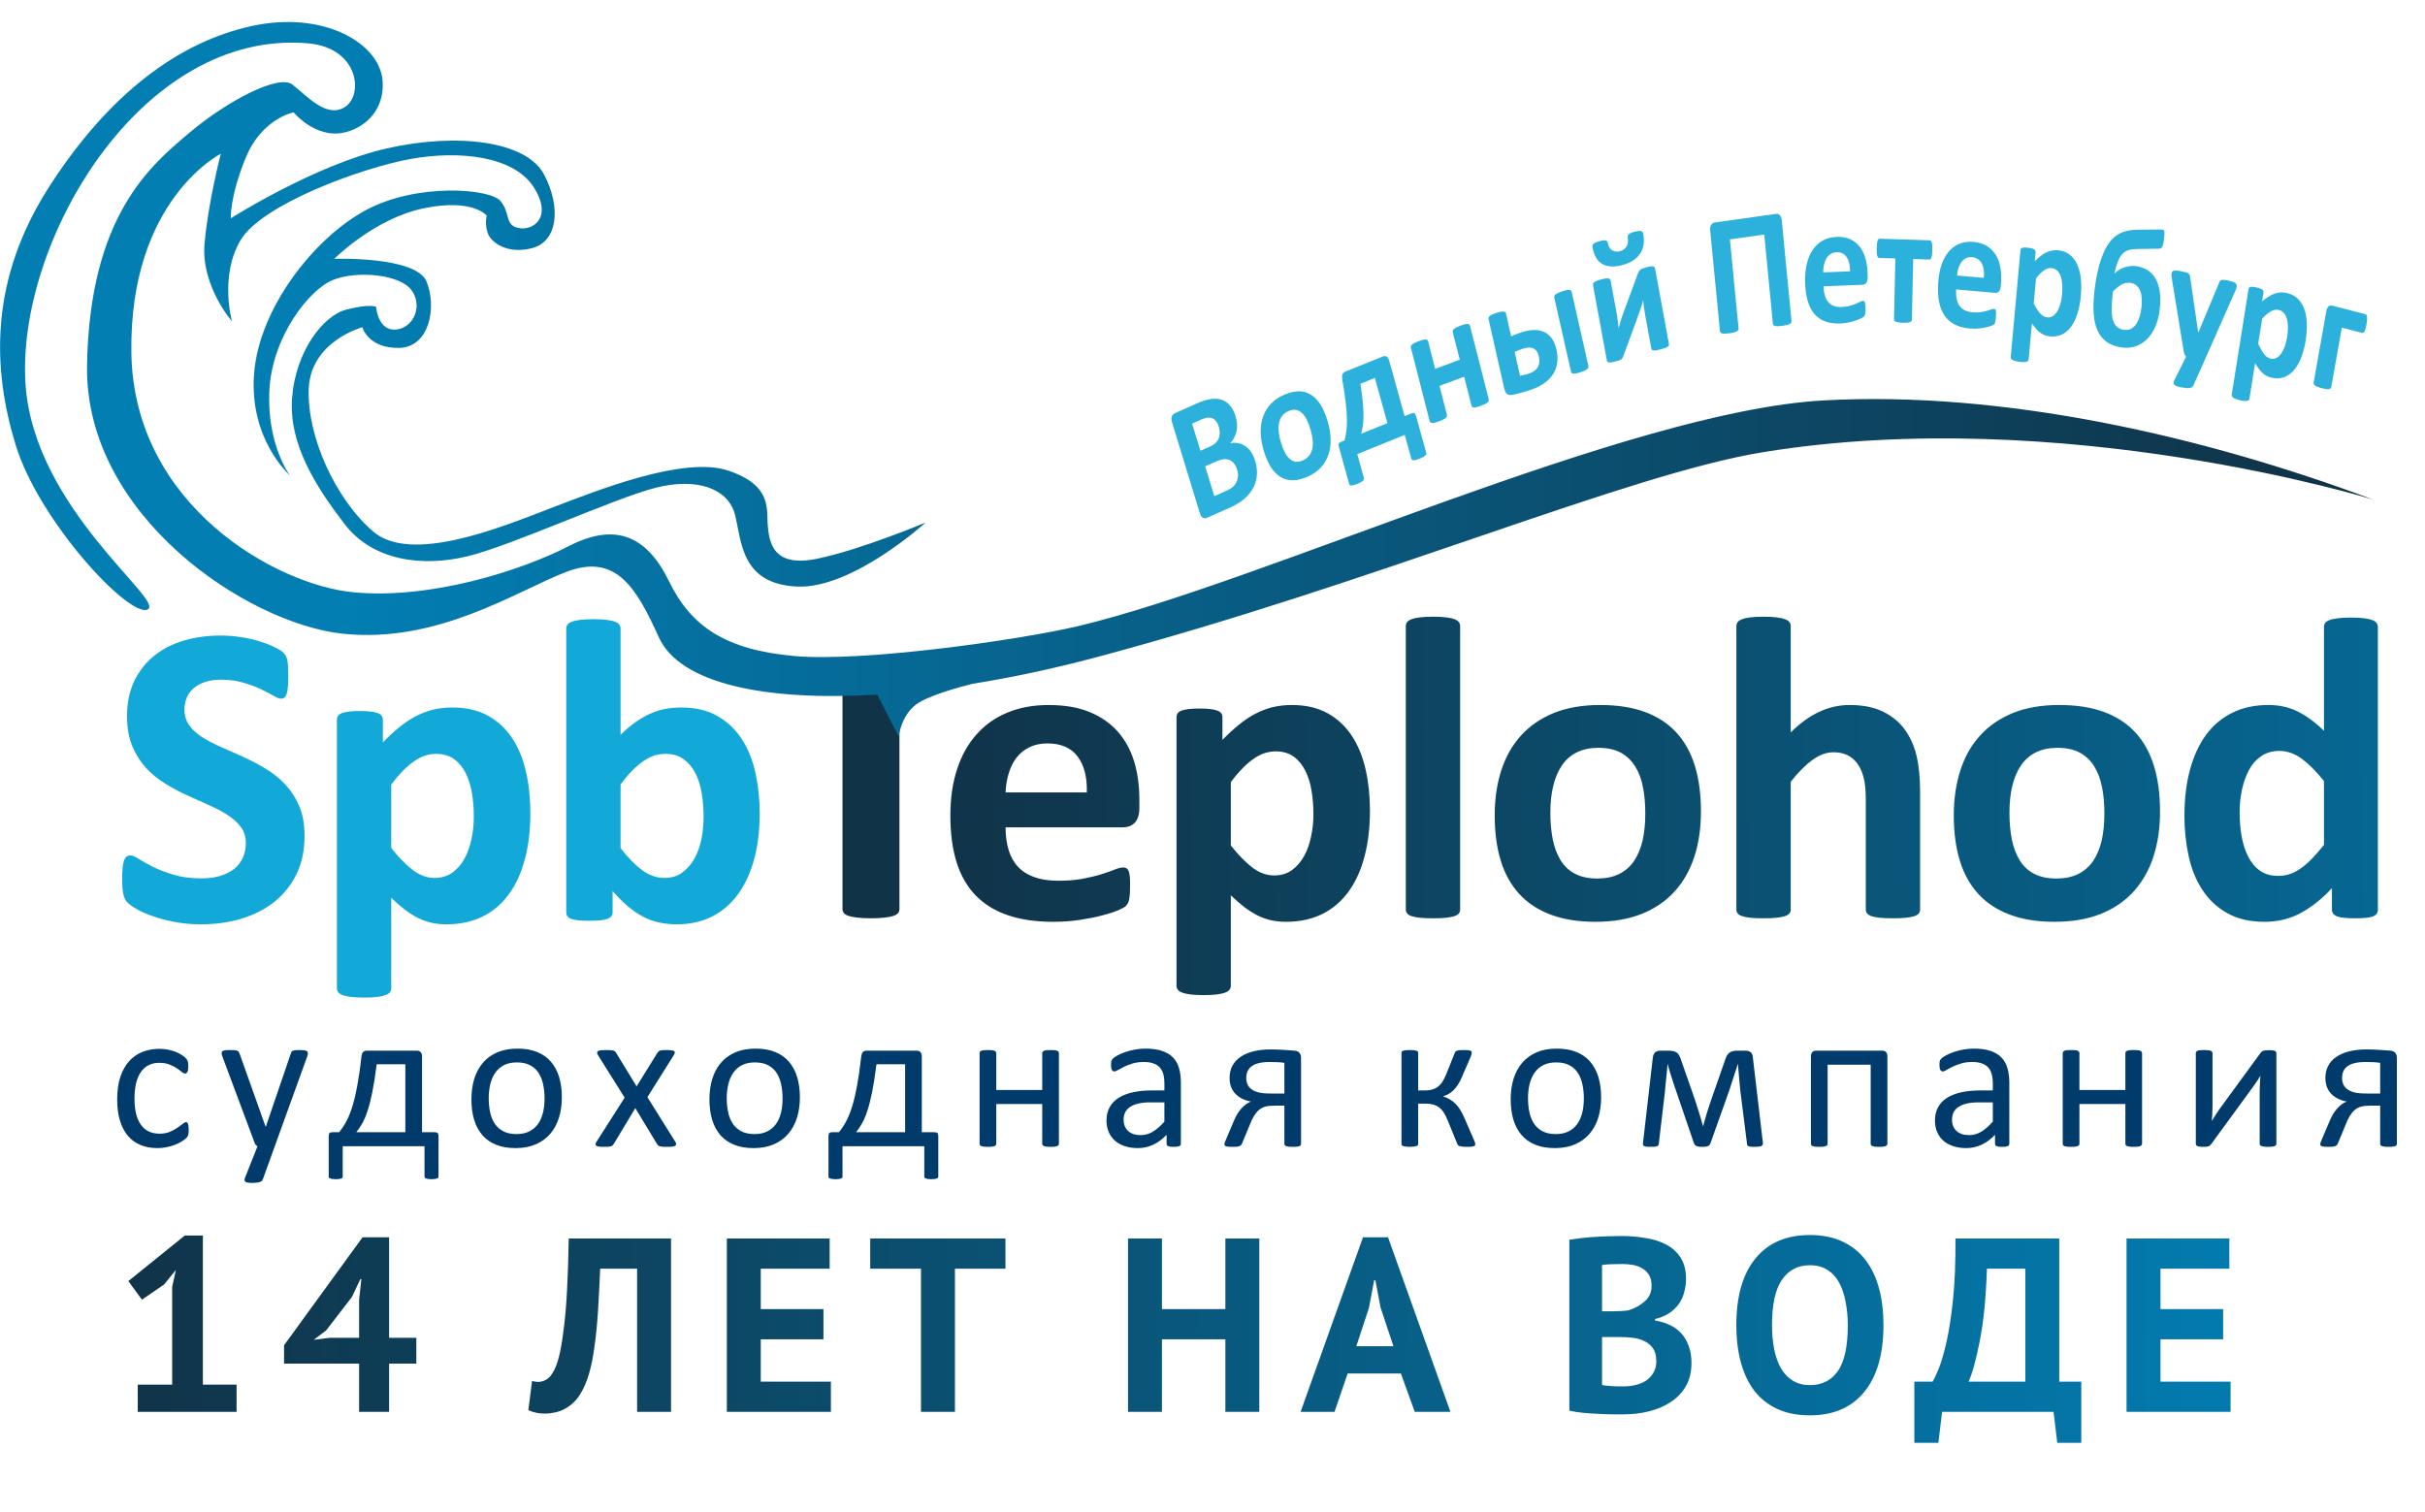<svg width="93" height="58" viewBox="0 0 93 58" fill="none" xmlns="http://www.w3.org/2000/svg">
<g clip-path="url(#clip0_6262_21714)">
<path d="M34.494 26.605V34.874C34.494 34.928 34.477 34.979 34.441 35.024C34.404 35.066 34.345 35.103 34.263 35.131C34.181 35.157 34.068 35.179 33.927 35.196C33.786 35.213 33.611 35.222 33.402 35.222C33.193 35.222 33.018 35.213 32.877 35.196C32.736 35.179 32.623 35.157 32.541 35.131C32.459 35.103 32.4 35.066 32.363 35.024C32.327 34.979 32.31 34.928 32.31 34.874V26.6L33.069 25.947L34.494 26.605ZM43.695 30.988C43.695 31.242 43.639 31.428 43.526 31.549C43.413 31.671 43.258 31.733 43.057 31.733H38.564C38.564 32.046 38.6 32.328 38.676 32.585C38.75 32.839 38.868 33.057 39.029 33.234C39.193 33.412 39.402 33.548 39.659 33.641C39.916 33.734 40.221 33.782 40.579 33.782C40.943 33.782 41.262 33.757 41.539 33.703C41.812 33.649 42.052 33.593 42.253 33.528C42.453 33.463 42.62 33.407 42.752 33.353C42.885 33.299 42.992 33.274 43.074 33.274C43.125 33.274 43.167 33.282 43.199 33.302C43.232 33.322 43.261 33.356 43.283 33.407C43.303 33.455 43.32 33.525 43.328 33.615C43.337 33.706 43.34 33.822 43.34 33.957C43.34 34.078 43.337 34.183 43.331 34.268C43.325 34.352 43.317 34.426 43.306 34.485C43.294 34.547 43.28 34.598 43.258 34.637C43.235 34.68 43.207 34.719 43.17 34.759C43.133 34.795 43.038 34.849 42.877 34.917C42.716 34.985 42.513 35.05 42.264 35.114C42.016 35.179 41.733 35.236 41.414 35.284C41.096 35.332 40.754 35.357 40.39 35.357C39.732 35.357 39.159 35.275 38.665 35.109C38.174 34.945 37.762 34.694 37.429 34.358C37.099 34.022 36.853 33.596 36.689 33.085C36.528 32.571 36.447 31.97 36.447 31.281C36.447 30.626 36.531 30.036 36.703 29.509C36.873 28.984 37.121 28.538 37.449 28.171C37.773 27.804 38.168 27.524 38.634 27.332C39.103 27.137 39.628 27.042 40.212 27.042C40.83 27.042 41.358 27.132 41.795 27.315C42.236 27.496 42.594 27.75 42.877 28.072C43.156 28.394 43.365 28.777 43.498 29.218C43.63 29.658 43.695 30.138 43.695 30.657V30.988ZM41.68 30.395C41.697 29.811 41.578 29.351 41.327 29.017C41.076 28.681 40.689 28.515 40.164 28.515C39.899 28.515 39.667 28.566 39.472 28.665C39.275 28.763 39.111 28.896 38.981 29.065C38.852 29.235 38.753 29.432 38.685 29.661C38.614 29.892 38.575 30.135 38.564 30.395L41.68 30.395ZM52.538 31.092C52.538 31.747 52.467 32.34 52.326 32.865C52.188 33.39 51.982 33.839 51.711 34.208C51.442 34.578 51.107 34.86 50.706 35.061C50.302 35.258 49.842 35.357 49.325 35.357C49.111 35.357 48.913 35.337 48.736 35.295C48.555 35.253 48.383 35.191 48.213 35.106C48.047 35.018 47.88 34.914 47.714 34.787C47.55 34.66 47.378 34.51 47.203 34.341V37.813C47.203 37.869 47.186 37.917 47.152 37.962C47.121 38.005 47.065 38.044 46.983 38.073C46.904 38.104 46.796 38.126 46.666 38.143C46.534 38.16 46.364 38.169 46.161 38.169C45.958 38.169 45.789 38.16 45.656 38.143C45.526 38.126 45.419 38.104 45.34 38.073C45.258 38.044 45.202 38.005 45.17 37.962C45.137 37.917 45.12 37.869 45.12 37.813V27.507C45.12 27.454 45.134 27.406 45.162 27.363C45.187 27.321 45.235 27.287 45.306 27.259C45.374 27.233 45.464 27.211 45.58 27.197C45.693 27.183 45.834 27.177 46.003 27.177C46.17 27.177 46.308 27.183 46.421 27.197C46.534 27.211 46.627 27.233 46.695 27.259C46.763 27.287 46.81 27.321 46.839 27.363C46.867 27.406 46.881 27.454 46.881 27.51V28.38C47.096 28.159 47.304 27.965 47.513 27.798C47.719 27.629 47.928 27.49 48.143 27.377C48.36 27.265 48.58 27.18 48.809 27.123C49.038 27.07 49.28 27.041 49.54 27.041C50.079 27.041 50.539 27.149 50.92 27.36C51.299 27.572 51.609 27.863 51.849 28.233C52.089 28.6 52.264 29.032 52.374 29.523C52.484 30.011 52.538 30.536 52.538 31.092ZM50.37 31.236C50.37 30.923 50.347 30.621 50.299 30.333C50.254 30.045 50.172 29.788 50.059 29.562C49.946 29.336 49.8 29.156 49.616 29.023C49.43 28.888 49.201 28.82 48.927 28.82C48.789 28.82 48.654 28.84 48.518 28.882C48.383 28.924 48.247 28.989 48.106 29.085C47.965 29.178 47.821 29.3 47.674 29.447C47.525 29.596 47.366 29.779 47.203 30V32.43C47.493 32.797 47.773 33.079 48.035 33.28C48.301 33.48 48.575 33.579 48.86 33.579C49.131 33.579 49.359 33.511 49.548 33.373C49.737 33.234 49.895 33.054 50.014 32.834C50.136 32.611 50.226 32.359 50.282 32.077C50.342 31.798 50.37 31.515 50.37 31.236ZM55.997 34.891C55.997 34.945 55.98 34.993 55.946 35.035C55.915 35.078 55.859 35.112 55.777 35.14C55.698 35.165 55.591 35.188 55.461 35.202C55.328 35.216 55.159 35.222 54.956 35.222C54.752 35.222 54.583 35.216 54.45 35.202C54.321 35.188 54.213 35.165 54.134 35.14C54.052 35.112 53.996 35.078 53.965 35.035C53.931 34.993 53.914 34.945 53.914 34.891V24.01C53.914 23.953 53.931 23.905 53.965 23.86C53.996 23.818 54.052 23.779 54.134 23.75C54.213 23.719 54.321 23.697 54.45 23.68C54.583 23.663 54.752 23.654 54.956 23.654C55.159 23.654 55.328 23.663 55.461 23.68C55.591 23.697 55.698 23.719 55.777 23.75C55.859 23.779 55.915 23.818 55.946 23.86C55.98 23.905 55.997 23.953 55.997 24.01V34.891ZM65.232 31.126C65.232 31.753 65.15 32.326 64.984 32.845C64.817 33.361 64.569 33.807 64.23 34.183C63.894 34.558 63.474 34.846 62.965 35.052C62.457 35.255 61.864 35.357 61.187 35.357C60.529 35.357 59.959 35.267 59.474 35.083C58.988 34.903 58.585 34.637 58.266 34.29C57.947 33.943 57.709 33.517 57.554 33.009C57.399 32.503 57.323 31.925 57.323 31.273C57.323 30.646 57.407 30.07 57.574 29.551C57.743 29.029 57.995 28.583 58.333 28.21C58.669 27.84 59.09 27.552 59.595 27.346C60.097 27.143 60.69 27.041 61.368 27.041C62.031 27.041 62.604 27.132 63.09 27.31C63.575 27.49 63.976 27.753 64.292 28.1C64.611 28.447 64.845 28.873 65.001 29.381C65.156 29.887 65.232 30.468 65.232 31.126ZM63.098 31.208C63.098 30.844 63.07 30.508 63.011 30.203C62.951 29.895 62.855 29.63 62.714 29.404C62.576 29.178 62.392 29 62.164 28.873C61.932 28.746 61.644 28.684 61.294 28.684C60.984 28.684 60.713 28.741 60.479 28.854C60.247 28.967 60.055 29.133 59.906 29.351C59.756 29.568 59.643 29.83 59.57 30.135C59.493 30.443 59.457 30.79 59.457 31.182C59.457 31.547 59.488 31.882 59.547 32.187C59.609 32.495 59.708 32.76 59.843 32.986C59.979 33.212 60.163 33.387 60.397 33.511C60.628 33.635 60.916 33.697 61.261 33.697C61.577 33.697 61.85 33.641 62.085 33.528C62.316 33.415 62.508 33.251 62.658 33.037C62.807 32.819 62.917 32.56 62.991 32.255C63.061 31.947 63.098 31.6 63.098 31.208ZM73.637 34.891C73.637 34.945 73.62 34.993 73.586 35.035C73.555 35.078 73.499 35.112 73.422 35.14C73.343 35.165 73.236 35.188 73.101 35.202C72.965 35.216 72.799 35.222 72.601 35.222C72.395 35.222 72.226 35.216 72.09 35.202C71.955 35.188 71.847 35.165 71.768 35.14C71.692 35.112 71.636 35.078 71.605 35.035C71.571 34.993 71.554 34.945 71.554 34.891V30.683C71.554 30.324 71.528 30.042 71.475 29.839C71.424 29.633 71.348 29.458 71.249 29.314C71.15 29.167 71.02 29.054 70.865 28.972C70.707 28.893 70.526 28.854 70.317 28.854C70.052 28.854 69.787 28.95 69.516 29.144C69.248 29.336 68.965 29.619 68.675 29.986V34.891C68.675 34.945 68.658 34.993 68.624 35.035C68.593 35.078 68.536 35.112 68.454 35.14C68.375 35.165 68.268 35.188 68.138 35.202C68.006 35.216 67.836 35.222 67.633 35.222C67.43 35.222 67.26 35.216 67.128 35.202C66.998 35.188 66.891 35.165 66.812 35.14C66.73 35.112 66.673 35.078 66.642 35.035C66.608 34.993 66.591 34.945 66.591 34.891V24.01C66.591 23.953 66.608 23.905 66.642 23.86C66.673 23.818 66.73 23.779 66.812 23.75C66.891 23.719 66.998 23.697 67.128 23.68C67.26 23.663 67.43 23.654 67.633 23.654C67.836 23.654 68.006 23.663 68.138 23.68C68.268 23.697 68.375 23.719 68.454 23.75C68.536 23.779 68.593 23.818 68.624 23.86C68.658 23.905 68.675 23.956 68.675 24.01V28.092C69.033 27.739 69.397 27.476 69.77 27.301C70.142 27.129 70.529 27.041 70.933 27.041C71.435 27.041 71.859 27.123 72.203 27.29C72.547 27.454 72.824 27.682 73.039 27.967C73.25 28.255 73.403 28.588 73.496 28.972C73.589 29.356 73.637 29.822 73.637 30.367V34.891ZM82.838 31.126C82.838 31.753 82.756 32.326 82.59 32.845C82.423 33.361 82.174 33.807 81.836 34.183C81.5 34.558 81.079 34.846 80.571 35.052C80.063 35.255 79.47 35.357 78.793 35.357C78.135 35.357 77.565 35.267 77.08 35.083C76.594 34.903 76.19 34.637 75.871 34.29C75.552 33.943 75.315 33.517 75.16 33.009C75.005 32.503 74.929 31.925 74.929 31.273C74.929 30.646 75.013 30.07 75.18 29.551C75.349 29.029 75.6 28.583 75.939 28.21C76.275 27.84 76.696 27.552 77.201 27.346C77.703 27.143 78.296 27.041 78.974 27.041C79.637 27.041 80.21 27.132 80.695 27.31C81.181 27.49 81.582 27.753 81.898 28.1C82.217 28.447 82.451 28.873 82.606 29.381C82.762 29.887 82.838 30.468 82.838 31.126ZM80.704 31.208C80.704 30.844 80.676 30.508 80.616 30.203C80.557 29.895 80.461 29.63 80.32 29.404C80.182 29.178 79.998 29 79.77 28.873C79.538 28.746 79.25 28.684 78.9 28.684C78.59 28.684 78.319 28.741 78.085 28.854C77.853 28.967 77.661 29.133 77.511 29.351C77.362 29.568 77.249 29.83 77.175 30.135C77.099 30.443 77.063 30.79 77.063 31.182C77.063 31.547 77.094 31.882 77.153 32.187C77.215 32.495 77.314 32.76 77.449 32.986C77.585 33.212 77.768 33.387 78.003 33.511C78.234 33.635 78.522 33.697 78.866 33.697C79.183 33.697 79.456 33.641 79.691 33.528C79.922 33.415 80.114 33.251 80.264 33.037C80.413 32.819 80.523 32.56 80.597 32.255C80.667 31.947 80.704 31.6 80.704 31.208ZM91.192 34.891C91.192 34.951 91.178 35.002 91.15 35.044C91.124 35.086 91.076 35.12 91.011 35.148C90.944 35.174 90.853 35.194 90.74 35.205C90.627 35.216 90.489 35.222 90.325 35.222C90.148 35.222 90.004 35.216 89.894 35.205C89.783 35.194 89.696 35.174 89.625 35.148C89.558 35.12 89.507 35.083 89.479 35.044C89.448 35.002 89.431 34.951 89.431 34.889V34.067C89.052 34.477 88.651 34.793 88.237 35.019C87.819 35.244 87.359 35.357 86.851 35.357C86.289 35.357 85.812 35.247 85.425 35.03C85.036 34.812 84.719 34.519 84.474 34.149C84.228 33.782 84.05 33.35 83.94 32.856C83.83 32.362 83.774 31.843 83.774 31.298C83.774 30.643 83.844 30.053 83.986 29.528C84.127 29.006 84.33 28.56 84.601 28.19C84.872 27.82 85.208 27.538 85.612 27.338C86.012 27.14 86.475 27.041 87 27.041C87.412 27.041 87.788 27.126 88.124 27.293C88.462 27.462 88.796 27.708 89.126 28.032V24.044C89.126 23.987 89.14 23.939 89.171 23.894C89.202 23.852 89.256 23.812 89.338 23.784C89.416 23.753 89.524 23.73 89.654 23.714C89.786 23.697 89.956 23.688 90.159 23.688C90.362 23.688 90.531 23.697 90.664 23.714C90.794 23.73 90.901 23.753 90.977 23.784C91.054 23.812 91.11 23.852 91.141 23.894C91.175 23.939 91.192 23.987 91.192 24.044L91.192 34.891ZM89.126 29.96C88.829 29.585 88.541 29.3 88.27 29.099C87.997 28.902 87.712 28.803 87.412 28.803C87.144 28.803 86.91 28.871 86.715 29.006C86.518 29.142 86.362 29.319 86.244 29.545C86.125 29.774 86.035 30.025 85.978 30.302C85.919 30.581 85.891 30.866 85.891 31.157C85.891 31.468 85.916 31.767 85.964 32.057C86.015 32.351 86.097 32.611 86.21 32.839C86.323 33.068 86.472 33.251 86.662 33.39C86.848 33.528 87.085 33.596 87.373 33.596C87.514 33.596 87.655 33.576 87.791 33.534C87.926 33.491 88.062 33.426 88.203 33.33C88.344 33.237 88.488 33.116 88.638 32.964C88.787 32.811 88.951 32.627 89.126 32.407V29.96Z" fill="url(#paint0_linear_6262_21714)"/>
<path d="M7.236 43.335C7.236 43.378 7.234 43.416 7.232 43.448C7.229 43.481 7.225 43.507 7.219 43.53C7.212 43.552 7.204 43.571 7.195 43.588C7.186 43.605 7.166 43.63 7.133 43.661C7.101 43.694 7.046 43.734 6.97 43.782C6.892 43.83 6.805 43.873 6.709 43.91C6.611 43.948 6.507 43.979 6.394 44.001C6.281 44.025 6.164 44.037 6.043 44.037C5.792 44.037 5.571 43.996 5.379 43.913C5.185 43.831 5.023 43.711 4.894 43.553C4.764 43.395 4.665 43.2 4.597 42.971C4.528 42.741 4.494 42.476 4.494 42.175C4.494 41.834 4.536 41.54 4.619 41.294C4.704 41.049 4.818 40.847 4.963 40.691C5.109 40.534 5.28 40.418 5.476 40.342C5.674 40.267 5.887 40.229 6.116 40.229C6.227 40.229 6.334 40.239 6.438 40.26C6.543 40.28 6.638 40.308 6.726 40.341C6.813 40.375 6.892 40.413 6.959 40.458C7.028 40.501 7.078 40.539 7.108 40.57C7.139 40.601 7.161 40.626 7.172 40.643C7.183 40.662 7.193 40.683 7.201 40.708C7.208 40.732 7.213 40.759 7.216 40.791C7.219 40.821 7.22 40.861 7.22 40.907C7.22 41.007 7.208 41.077 7.186 41.117C7.162 41.157 7.134 41.177 7.1 41.177C7.062 41.177 7.017 41.156 6.967 41.112C6.917 41.07 6.854 41.023 6.776 40.971C6.698 40.92 6.605 40.873 6.496 40.83C6.386 40.787 6.257 40.766 6.108 40.766C5.802 40.766 5.566 40.883 5.403 41.119C5.239 41.353 5.158 41.694 5.158 42.141C5.158 42.363 5.179 42.559 5.221 42.728C5.264 42.895 5.326 43.036 5.409 43.149C5.491 43.261 5.592 43.345 5.712 43.401C5.832 43.456 5.969 43.484 6.123 43.484C6.27 43.484 6.399 43.46 6.51 43.414C6.621 43.368 6.716 43.316 6.797 43.26C6.879 43.205 6.947 43.154 7.003 43.11C7.058 43.064 7.1 43.041 7.132 43.041C7.149 43.041 7.165 43.047 7.178 43.057C7.191 43.068 7.201 43.085 7.211 43.108C7.22 43.133 7.226 43.164 7.23 43.202C7.234 43.239 7.236 43.283 7.236 43.335L7.236 43.335ZM10.538 43.965L10.076 45.244C10.06 45.285 10.021 45.316 9.958 45.339C9.896 45.361 9.8 45.372 9.671 45.372C9.604 45.372 9.55 45.369 9.509 45.363C9.468 45.356 9.436 45.344 9.414 45.33C9.393 45.314 9.381 45.293 9.378 45.268C9.376 45.241 9.382 45.211 9.397 45.174L9.876 43.965C9.852 43.955 9.83 43.938 9.81 43.916C9.789 43.892 9.775 43.868 9.768 43.842L8.529 40.524C8.508 40.47 8.499 40.426 8.499 40.396C8.499 40.364 8.508 40.34 8.529 40.322C8.55 40.304 8.583 40.292 8.629 40.285C8.675 40.279 8.737 40.276 8.815 40.276C8.891 40.276 8.952 40.277 8.997 40.281C9.04 40.285 9.074 40.293 9.101 40.304C9.126 40.313 9.144 40.329 9.156 40.347C9.168 40.367 9.18 40.393 9.193 40.426L10.184 43.212H10.196L11.152 40.412C11.168 40.362 11.186 40.33 11.209 40.317C11.23 40.302 11.263 40.292 11.306 40.285C11.351 40.279 11.414 40.276 11.496 40.276C11.568 40.276 11.627 40.279 11.674 40.285C11.72 40.292 11.754 40.304 11.775 40.322C11.797 40.34 11.808 40.364 11.808 40.396C11.808 40.426 11.8 40.466 11.785 40.512L10.538 43.965ZM13.143 45.13C13.143 45.148 13.139 45.162 13.132 45.174C13.124 45.185 13.109 45.195 13.088 45.203C13.066 45.21 13.038 45.216 13.005 45.222C12.972 45.227 12.931 45.23 12.883 45.23C12.829 45.23 12.784 45.227 12.75 45.222C12.715 45.216 12.688 45.21 12.665 45.203C12.644 45.195 12.629 45.185 12.619 45.174C12.61 45.162 12.606 45.148 12.606 45.13V43.586C12.606 43.522 12.617 43.48 12.638 43.459C12.658 43.439 12.698 43.428 12.758 43.428H13.005C13.101 43.312 13.191 43.181 13.272 43.031C13.355 42.882 13.433 42.695 13.504 42.47C13.575 42.245 13.64 41.973 13.699 41.657C13.758 41.341 13.814 40.963 13.862 40.524C13.868 40.488 13.874 40.455 13.883 40.425C13.893 40.396 13.906 40.372 13.922 40.355C13.939 40.339 13.958 40.326 13.982 40.316C14.005 40.305 14.032 40.3 14.062 40.3H15.989C16.051 40.3 16.098 40.318 16.132 40.355C16.168 40.393 16.185 40.45 16.185 40.528V43.428H16.667C16.721 43.428 16.759 43.439 16.783 43.459C16.805 43.48 16.817 43.522 16.817 43.586V45.13C16.817 45.148 16.813 45.162 16.805 45.174C16.797 45.185 16.783 45.195 16.762 45.203C16.739 45.21 16.71 45.216 16.675 45.222C16.639 45.227 16.597 45.23 16.548 45.23C16.497 45.23 16.455 45.227 16.422 45.222C16.389 45.216 16.361 45.21 16.339 45.203C16.318 45.195 16.302 45.185 16.293 45.174C16.284 45.162 16.28 45.148 16.28 45.13V43.965H13.143V45.13H13.143ZM15.545 40.821H14.447C14.393 41.241 14.338 41.595 14.28 41.884C14.222 42.172 14.16 42.414 14.094 42.613C14.028 42.812 13.96 42.973 13.887 43.098C13.816 43.223 13.741 43.334 13.663 43.428H15.545V40.821H15.545ZM21.547 42.092C21.547 42.375 21.51 42.636 21.435 42.874C21.361 43.111 21.25 43.316 21.102 43.489C20.955 43.661 20.769 43.796 20.548 43.892C20.325 43.988 20.067 44.037 19.775 44.037C19.489 44.037 19.24 43.995 19.028 43.909C18.816 43.825 18.64 43.701 18.499 43.539C18.358 43.377 18.253 43.179 18.183 42.949C18.113 42.717 18.079 42.455 18.079 42.162C18.079 41.879 18.116 41.618 18.188 41.381C18.262 41.142 18.373 40.937 18.52 40.765C18.668 40.592 18.852 40.459 19.073 40.363C19.294 40.268 19.552 40.221 19.847 40.221C20.133 40.221 20.382 40.263 20.594 40.349C20.806 40.433 20.982 40.556 21.123 40.718C21.264 40.88 21.371 41.077 21.442 41.308C21.512 41.54 21.547 41.801 21.547 42.092ZM20.884 42.133C20.884 41.944 20.866 41.767 20.831 41.599C20.797 41.432 20.739 41.286 20.658 41.16C20.579 41.033 20.47 40.933 20.333 40.861C20.198 40.787 20.026 40.75 19.822 40.75C19.634 40.75 19.472 40.783 19.336 40.85C19.201 40.917 19.09 41.012 19.002 41.135C18.914 41.257 18.849 41.402 18.807 41.569C18.764 41.736 18.742 41.919 18.742 42.117C18.742 42.308 18.76 42.487 18.795 42.654C18.829 42.821 18.887 42.967 18.969 43.093C19.051 43.216 19.16 43.316 19.296 43.389C19.433 43.462 19.604 43.499 19.808 43.499C19.993 43.499 20.154 43.467 20.291 43.399C20.428 43.332 20.54 43.239 20.628 43.117C20.716 42.996 20.781 42.852 20.822 42.684C20.863 42.517 20.884 42.333 20.884 42.133V42.133ZM25.899 43.796C25.921 43.833 25.931 43.863 25.931 43.886C25.931 43.912 25.918 43.931 25.894 43.947C25.869 43.962 25.832 43.973 25.782 43.98C25.732 43.987 25.666 43.989 25.587 43.989C25.51 43.989 25.449 43.988 25.404 43.984C25.358 43.98 25.323 43.973 25.296 43.964C25.269 43.955 25.248 43.943 25.234 43.93C25.22 43.916 25.208 43.9 25.198 43.881L24.364 42.503L23.535 43.881C23.524 43.9 23.512 43.916 23.498 43.93C23.485 43.943 23.463 43.955 23.436 43.964C23.41 43.973 23.374 43.98 23.33 43.984C23.287 43.988 23.229 43.989 23.157 43.989C23.082 43.989 23.021 43.987 22.974 43.98C22.926 43.973 22.891 43.962 22.87 43.947C22.847 43.931 22.837 43.912 22.838 43.886C22.839 43.863 22.852 43.833 22.875 43.796L23.956 42.102L22.933 40.47C22.913 40.433 22.901 40.403 22.9 40.379C22.898 40.354 22.91 40.334 22.935 40.317C22.959 40.3 22.996 40.289 23.047 40.284C23.097 40.279 23.163 40.276 23.245 40.276C23.32 40.276 23.379 40.277 23.425 40.281C23.47 40.285 23.506 40.292 23.531 40.3C23.557 40.306 23.575 40.317 23.588 40.33C23.602 40.343 23.614 40.359 23.624 40.376L24.414 41.669L25.217 40.376C25.227 40.36 25.238 40.347 25.252 40.334C25.265 40.321 25.282 40.31 25.303 40.301C25.325 40.292 25.356 40.285 25.396 40.281C25.436 40.277 25.491 40.276 25.56 40.276C25.635 40.276 25.695 40.279 25.743 40.284C25.791 40.289 25.826 40.298 25.849 40.313C25.873 40.327 25.882 40.347 25.88 40.372C25.877 40.398 25.865 40.43 25.841 40.47L24.828 42.083L25.899 43.796ZM30.676 42.092C30.676 42.375 30.639 42.636 30.564 42.874C30.49 43.111 30.378 43.316 30.231 43.489C30.083 43.661 29.897 43.796 29.676 43.892C29.454 43.988 29.196 44.037 28.903 44.037C28.618 44.037 28.369 43.995 28.157 43.909C27.945 43.825 27.768 43.701 27.627 43.539C27.486 43.377 27.381 43.179 27.311 42.949C27.242 42.717 27.207 42.455 27.207 42.162C27.207 41.879 27.244 41.618 27.317 41.381C27.39 41.142 27.501 40.937 27.648 40.765C27.796 40.592 27.98 40.459 28.201 40.363C28.423 40.268 28.681 40.221 28.976 40.221C29.262 40.221 29.51 40.263 29.722 40.349C29.934 40.433 30.111 40.556 30.252 40.718C30.392 40.88 30.499 41.077 30.57 41.308C30.64 41.54 30.676 41.801 30.676 42.092ZM30.012 42.133C30.012 41.944 29.995 41.767 29.959 41.599C29.925 41.432 29.867 41.286 29.787 41.16C29.708 41.033 29.599 40.933 29.462 40.861C29.326 40.787 29.155 40.75 28.951 40.75C28.762 40.75 28.601 40.783 28.465 40.85C28.329 40.917 28.219 41.012 28.13 41.135C28.042 41.257 27.978 41.402 27.936 41.569C27.892 41.736 27.871 41.919 27.871 42.117C27.871 42.308 27.888 42.487 27.924 42.654C27.958 42.821 28.016 42.967 28.098 43.093C28.179 43.216 28.288 43.316 28.424 43.389C28.561 43.462 28.732 43.499 28.936 43.499C29.122 43.499 29.282 43.467 29.419 43.399C29.556 43.332 29.668 43.239 29.756 43.117C29.845 42.996 29.909 42.852 29.95 42.684C29.991 42.517 30.012 42.333 30.012 42.133V42.133ZM32.31 45.13C32.31 45.148 32.306 45.162 32.298 45.174C32.29 45.185 32.276 45.195 32.255 45.203C32.233 45.21 32.205 45.216 32.172 45.222C32.139 45.227 32.098 45.23 32.049 45.23C31.995 45.23 31.951 45.227 31.916 45.222C31.882 45.216 31.855 45.21 31.832 45.203C31.811 45.195 31.795 45.185 31.786 45.174C31.777 45.162 31.773 45.148 31.773 45.13V43.586C31.773 43.522 31.783 43.48 31.805 43.459C31.824 43.439 31.865 43.428 31.924 43.428H32.172C32.268 43.312 32.358 43.181 32.439 43.031C32.522 42.882 32.6 42.695 32.671 42.47C32.742 42.245 32.807 41.973 32.866 41.657C32.925 41.341 32.98 40.963 33.029 40.524C33.034 40.488 33.041 40.455 33.05 40.425C33.059 40.396 33.073 40.372 33.088 40.355C33.105 40.339 33.125 40.326 33.149 40.316C33.171 40.305 33.199 40.3 33.229 40.3H35.156C35.218 40.3 35.265 40.318 35.299 40.355C35.335 40.393 35.352 40.45 35.352 40.528V43.428H35.834C35.888 43.428 35.926 43.439 35.95 43.459C35.972 43.48 35.984 43.522 35.984 43.586V45.13C35.984 45.148 35.98 45.162 35.972 45.174C35.964 45.185 35.95 45.195 35.929 45.203C35.906 45.21 35.877 45.216 35.842 45.222C35.806 45.227 35.764 45.23 35.715 45.23C35.664 45.23 35.622 45.227 35.589 45.222C35.556 45.216 35.528 45.21 35.506 45.203C35.485 45.195 35.469 45.185 35.46 45.174C35.45 45.162 35.447 45.148 35.447 45.13V43.965H32.31V45.13H32.31ZM34.712 40.821H33.614C33.56 41.241 33.504 41.596 33.447 41.884C33.389 42.172 33.327 42.414 33.261 42.613C33.195 42.812 33.127 42.973 33.054 43.098C32.983 43.223 32.908 43.334 32.83 43.428H34.712V40.821H34.712ZM40.61 43.869C40.61 43.891 40.605 43.908 40.594 43.922C40.584 43.935 40.568 43.948 40.544 43.959C40.52 43.968 40.489 43.976 40.447 43.981C40.406 43.987 40.355 43.989 40.293 43.989C40.227 43.989 40.174 43.987 40.133 43.981C40.091 43.976 40.059 43.968 40.036 43.959C40.012 43.948 39.996 43.935 39.986 43.922C39.975 43.908 39.97 43.891 39.97 43.869V42.346H38.208V43.869C38.208 43.891 38.203 43.908 38.192 43.922C38.182 43.935 38.166 43.948 38.142 43.959C38.119 43.968 38.087 43.976 38.045 43.981C38.004 43.987 37.951 43.989 37.887 43.989C37.824 43.989 37.772 43.987 37.731 43.981C37.689 43.976 37.657 43.968 37.633 43.959C37.608 43.948 37.591 43.935 37.581 43.922C37.572 43.908 37.568 43.891 37.568 43.869V40.396C37.568 40.375 37.572 40.358 37.581 40.343C37.591 40.33 37.608 40.317 37.633 40.305C37.657 40.293 37.689 40.285 37.731 40.281C37.772 40.277 37.824 40.276 37.887 40.276C37.951 40.276 38.004 40.277 38.045 40.281C38.087 40.285 38.119 40.293 38.142 40.305C38.166 40.317 38.182 40.33 38.192 40.343C38.203 40.358 38.208 40.375 38.208 40.396V41.809H39.97V40.396C39.97 40.375 39.975 40.358 39.986 40.343C39.996 40.33 40.012 40.317 40.036 40.305C40.059 40.293 40.091 40.285 40.133 40.281C40.174 40.277 40.227 40.276 40.293 40.276C40.355 40.276 40.406 40.277 40.447 40.281C40.489 40.285 40.52 40.293 40.544 40.305C40.568 40.317 40.584 40.33 40.594 40.343C40.605 40.358 40.61 40.375 40.61 40.396V43.869ZM45.287 43.873C45.287 43.904 45.277 43.927 45.257 43.943C45.236 43.959 45.208 43.969 45.172 43.977C45.136 43.985 45.083 43.989 45.014 43.989C44.948 43.989 44.894 43.985 44.854 43.977C44.815 43.969 44.786 43.959 44.767 43.943C44.749 43.927 44.74 43.905 44.74 43.873V43.526C44.588 43.688 44.42 43.814 44.233 43.904C44.046 43.992 43.848 44.037 43.64 44.037C43.457 44.037 43.291 44.013 43.144 43.965C42.996 43.918 42.87 43.848 42.766 43.759C42.662 43.669 42.58 43.557 42.522 43.427C42.464 43.295 42.435 43.147 42.435 42.979C42.435 42.783 42.475 42.613 42.555 42.47C42.634 42.325 42.749 42.205 42.899 42.11C43.048 42.016 43.231 41.943 43.447 41.896C43.663 41.848 43.906 41.825 44.176 41.825H44.655V41.553C44.655 41.42 44.641 41.302 44.613 41.198C44.584 41.095 44.539 41.009 44.476 40.941C44.413 40.873 44.331 40.821 44.231 40.787C44.131 40.751 44.008 40.734 43.861 40.734C43.705 40.734 43.564 40.753 43.44 40.791C43.315 40.829 43.206 40.87 43.112 40.916C43.019 40.962 42.94 41.003 42.876 41.041C42.815 41.079 42.767 41.098 42.737 41.098C42.716 41.098 42.697 41.092 42.683 41.082C42.667 41.073 42.654 41.057 42.642 41.036C42.63 41.016 42.622 40.99 42.617 40.958C42.612 40.925 42.609 40.891 42.609 40.851C42.609 40.788 42.613 40.737 42.622 40.7C42.631 40.663 42.654 40.628 42.688 40.595C42.722 40.562 42.783 40.522 42.867 40.476C42.951 40.431 43.05 40.389 43.161 40.351C43.27 40.314 43.391 40.283 43.523 40.258C43.653 40.233 43.786 40.221 43.919 40.221C44.168 40.221 44.38 40.248 44.555 40.305C44.73 40.362 44.871 40.446 44.979 40.555C45.087 40.664 45.165 40.8 45.214 40.962C45.262 41.124 45.287 41.314 45.287 41.529V43.873L45.287 43.873ZM44.655 42.283H44.112C43.938 42.283 43.786 42.297 43.657 42.328C43.53 42.356 43.423 42.401 43.337 42.459C43.253 42.517 43.191 42.586 43.15 42.667C43.111 42.749 43.091 42.842 43.091 42.948C43.091 43.128 43.148 43.272 43.262 43.378C43.377 43.485 43.536 43.539 43.743 43.539C43.909 43.539 44.064 43.497 44.206 43.411C44.349 43.327 44.499 43.197 44.655 43.022V42.283L44.655 42.283ZM49.896 43.869C49.896 43.891 49.892 43.908 49.883 43.923C49.874 43.939 49.858 43.951 49.834 43.96C49.811 43.969 49.779 43.976 49.737 43.981C49.696 43.987 49.642 43.989 49.575 43.989C49.512 43.989 49.461 43.987 49.42 43.981C49.378 43.976 49.345 43.969 49.321 43.96C49.296 43.951 49.279 43.939 49.27 43.923C49.26 43.909 49.257 43.891 49.257 43.869V42.409H48.89C48.731 42.409 48.607 42.422 48.518 42.447C48.429 42.474 48.349 42.516 48.279 42.576C48.208 42.637 48.145 42.715 48.089 42.808C48.032 42.902 47.978 43.016 47.926 43.153L47.645 43.831C47.632 43.864 47.618 43.892 47.603 43.912C47.587 43.933 47.564 43.948 47.535 43.96C47.507 43.972 47.468 43.98 47.423 43.984C47.379 43.988 47.323 43.989 47.256 43.989C47.209 43.989 47.165 43.988 47.129 43.985C47.092 43.983 47.06 43.979 47.034 43.972C47.009 43.966 46.989 43.955 46.977 43.941C46.964 43.927 46.957 43.909 46.957 43.889C46.957 43.871 46.964 43.842 46.978 43.802C46.993 43.763 47.022 43.693 47.065 43.593L47.343 42.941C47.416 42.777 47.504 42.634 47.609 42.516C47.715 42.396 47.836 42.308 47.973 42.251C47.722 42.205 47.525 42.105 47.376 41.952C47.229 41.798 47.155 41.595 47.155 41.343C47.155 41.175 47.189 41.024 47.259 40.888C47.329 40.753 47.43 40.638 47.566 40.545C47.7 40.45 47.866 40.377 48.063 40.327C48.26 40.277 48.485 40.252 48.74 40.252C48.801 40.252 48.873 40.254 48.954 40.256C49.035 40.259 49.118 40.263 49.204 40.268C49.291 40.273 49.374 40.279 49.455 40.285C49.536 40.292 49.605 40.297 49.665 40.302C49.742 40.31 49.8 40.338 49.838 40.388C49.877 40.437 49.896 40.497 49.896 40.568V43.869H49.896ZM49.257 40.766C49.164 40.753 49.069 40.743 48.972 40.74C48.876 40.736 48.786 40.734 48.703 40.734C48.53 40.734 48.385 40.749 48.269 40.779C48.152 40.808 48.06 40.852 47.989 40.907C47.919 40.962 47.869 41.028 47.84 41.103C47.809 41.177 47.795 41.26 47.795 41.351C47.795 41.443 47.812 41.527 47.846 41.601C47.882 41.675 47.933 41.736 48.004 41.786C48.074 41.836 48.165 41.876 48.274 41.902C48.385 41.93 48.538 41.943 48.735 41.943H49.257V40.766L49.257 40.766ZM56.577 43.897C56.577 43.912 56.573 43.926 56.563 43.937C56.554 43.948 56.537 43.959 56.514 43.965C56.488 43.973 56.457 43.98 56.416 43.984C56.377 43.988 56.325 43.989 56.263 43.989C56.192 43.989 56.133 43.987 56.088 43.981C56.043 43.976 56.007 43.969 55.977 43.96C55.95 43.951 55.929 43.939 55.917 43.926C55.904 43.912 55.895 43.896 55.889 43.877L55.521 42.978C55.474 42.862 55.426 42.763 55.373 42.679C55.321 42.596 55.26 42.528 55.19 42.476C55.122 42.425 55.044 42.388 54.956 42.364C54.869 42.342 54.77 42.33 54.657 42.33H54.388V43.893C54.388 43.906 54.382 43.918 54.368 43.931C54.355 43.944 54.337 43.955 54.31 43.962C54.284 43.969 54.251 43.976 54.209 43.981C54.168 43.987 54.121 43.989 54.067 43.989C54.012 43.989 53.964 43.987 53.923 43.981C53.881 43.976 53.848 43.969 53.822 43.962C53.796 43.955 53.777 43.944 53.765 43.931C53.754 43.918 53.748 43.905 53.748 43.893V40.364C53.748 40.352 53.754 40.339 53.765 40.329C53.777 40.317 53.796 40.306 53.822 40.3C53.848 40.292 53.881 40.285 53.923 40.281C53.964 40.277 54.012 40.276 54.067 40.276C54.121 40.276 54.168 40.277 54.209 40.281C54.251 40.285 54.284 40.292 54.31 40.3C54.337 40.306 54.355 40.317 54.368 40.329C54.382 40.339 54.388 40.352 54.388 40.366V41.825H54.657C54.753 41.825 54.842 41.814 54.923 41.792C55.003 41.769 55.077 41.734 55.143 41.684C55.21 41.632 55.269 41.568 55.321 41.487C55.373 41.407 55.422 41.311 55.465 41.198L55.787 40.396C55.792 40.375 55.801 40.358 55.813 40.342C55.826 40.326 55.846 40.313 55.871 40.304C55.897 40.293 55.931 40.285 55.974 40.281C56.016 40.277 56.072 40.276 56.142 40.276C56.203 40.276 56.254 40.277 56.294 40.281C56.333 40.285 56.365 40.292 56.387 40.3C56.408 40.306 56.423 40.317 56.431 40.329C56.438 40.339 56.442 40.352 56.442 40.364C56.442 40.388 56.44 40.413 56.433 40.438C56.426 40.464 56.417 40.493 56.404 40.528L56.072 41.292C56.021 41.422 55.966 41.529 55.905 41.618C55.844 41.705 55.784 41.778 55.722 41.836C55.661 41.894 55.598 41.939 55.534 41.972C55.471 42.004 55.409 42.029 55.349 42.047V42.055C55.439 42.085 55.522 42.122 55.598 42.166C55.675 42.21 55.745 42.264 55.81 42.328C55.876 42.392 55.937 42.468 55.993 42.558C56.05 42.646 56.103 42.748 56.153 42.863L56.535 43.743C56.545 43.76 56.552 43.777 56.557 43.793C56.562 43.807 56.566 43.823 56.569 43.837C56.571 43.851 56.574 43.863 56.575 43.872C56.577 43.881 56.577 43.889 56.577 43.897ZM61.404 42.092C61.404 42.375 61.367 42.636 61.292 42.874C61.219 43.111 61.107 43.316 60.959 43.489C60.812 43.661 60.626 43.796 60.405 43.892C60.182 43.988 59.924 44.037 59.632 44.037C59.346 44.037 59.097 43.995 58.885 43.909C58.673 43.825 58.497 43.701 58.356 43.539C58.215 43.377 58.11 43.179 58.04 42.949C57.97 42.717 57.936 42.455 57.936 42.162C57.936 41.879 57.973 41.618 58.045 41.381C58.119 41.142 58.23 40.937 58.377 40.765C58.525 40.592 58.709 40.459 58.93 40.363C59.151 40.268 59.409 40.221 59.704 40.221C59.99 40.221 60.239 40.263 60.451 40.349C60.663 40.433 60.839 40.556 60.98 40.718C61.121 40.88 61.228 41.077 61.299 41.308C61.369 41.54 61.404 41.801 61.404 42.092ZM60.741 42.133C60.741 41.944 60.724 41.767 60.688 41.599C60.654 41.432 60.596 41.286 60.516 41.16C60.437 41.033 60.327 40.933 60.19 40.861C60.055 40.787 59.883 40.75 59.679 40.75C59.491 40.75 59.329 40.783 59.194 40.85C59.058 40.917 58.947 41.012 58.859 41.135C58.771 41.257 58.706 41.402 58.664 41.569C58.621 41.736 58.6 41.919 58.6 42.117C58.6 42.308 58.617 42.487 58.652 42.654C58.687 42.821 58.745 42.967 58.826 43.093C58.908 43.216 59.017 43.316 59.153 43.389C59.29 43.462 59.461 43.499 59.665 43.499C59.85 43.499 60.011 43.467 60.148 43.399C60.285 43.332 60.397 43.239 60.485 43.117C60.573 42.996 60.638 42.852 60.679 42.684C60.72 42.517 60.741 42.333 60.741 42.133V42.133Z" fill="#003B6B"/>
<path d="M67.608 43.835C67.611 43.892 67.592 43.931 67.554 43.955C67.516 43.977 67.437 43.989 67.32 43.989C67.255 43.989 67.202 43.988 67.162 43.985C67.121 43.983 67.088 43.977 67.065 43.969C67.042 43.962 67.026 43.951 67.017 43.937C67.007 43.923 67.002 43.905 67 43.881L66.745 41.858C66.737 41.785 66.73 41.709 66.722 41.626C66.714 41.544 66.707 41.46 66.699 41.376C66.691 41.29 66.684 41.206 66.677 41.121C66.67 41.036 66.664 40.957 66.656 40.882L66.652 40.794C66.628 40.867 66.605 40.946 66.578 41.028C66.553 41.111 66.525 41.194 66.495 41.279C66.466 41.364 66.437 41.449 66.411 41.533C66.383 41.618 66.358 41.698 66.336 41.773L65.606 43.827C65.596 43.858 65.584 43.884 65.57 43.905C65.555 43.925 65.537 43.942 65.512 43.955C65.487 43.967 65.456 43.976 65.419 43.981C65.381 43.987 65.337 43.989 65.282 43.989C65.228 43.989 65.183 43.987 65.147 43.981C65.111 43.976 65.081 43.968 65.056 43.956C65.031 43.944 65.011 43.929 64.997 43.908C64.981 43.888 64.968 43.861 64.957 43.831L64.255 41.773C64.229 41.701 64.203 41.623 64.177 41.541C64.149 41.458 64.121 41.374 64.095 41.289C64.067 41.203 64.041 41.117 64.016 41.032C63.989 40.948 63.968 40.867 63.95 40.794L63.946 40.882C63.938 40.957 63.932 41.036 63.924 41.121C63.916 41.206 63.908 41.29 63.899 41.376C63.891 41.46 63.882 41.544 63.872 41.626C63.864 41.709 63.856 41.785 63.853 41.858L63.618 43.847C63.615 43.877 63.61 43.902 63.601 43.922C63.592 43.941 63.575 43.955 63.548 43.964C63.522 43.973 63.489 43.98 63.448 43.984C63.406 43.988 63.352 43.989 63.285 43.989C63.221 43.989 63.169 43.987 63.132 43.981C63.094 43.976 63.066 43.967 63.047 43.955C63.027 43.942 63.015 43.926 63.01 43.906C63.005 43.886 63.005 43.863 63.01 43.835L63.389 40.55C63.402 40.468 63.431 40.406 63.476 40.363C63.521 40.321 63.589 40.3 63.679 40.3H63.983C64.057 40.3 64.12 40.305 64.172 40.317C64.225 40.329 64.27 40.349 64.308 40.377C64.345 40.405 64.377 40.443 64.402 40.491C64.428 40.538 64.452 40.597 64.475 40.67L64.989 42.146C65.016 42.237 65.047 42.328 65.077 42.418C65.109 42.509 65.138 42.599 65.164 42.688C65.192 42.777 65.217 42.864 65.242 42.948C65.265 43.033 65.288 43.114 65.309 43.191H65.317C65.341 43.111 65.364 43.027 65.388 42.938C65.413 42.85 65.439 42.759 65.467 42.669C65.496 42.578 65.525 42.487 65.554 42.397C65.584 42.306 65.613 42.221 65.641 42.139L66.154 40.67C66.175 40.605 66.198 40.55 66.221 40.503C66.246 40.455 66.277 40.416 66.312 40.387C66.349 40.356 66.391 40.335 66.443 40.321C66.493 40.306 66.553 40.3 66.626 40.3H66.927C67.019 40.3 67.09 40.319 67.138 40.358C67.185 40.396 67.213 40.458 67.221 40.542L67.608 43.835ZM72.382 43.869C72.382 43.891 72.376 43.908 72.366 43.922C72.355 43.935 72.339 43.948 72.316 43.959C72.293 43.968 72.26 43.976 72.219 43.981C72.179 43.987 72.127 43.989 72.066 43.989C72.001 43.989 71.948 43.987 71.907 43.981C71.867 43.976 71.834 43.968 71.809 43.959C71.785 43.948 71.768 43.935 71.757 43.922C71.747 43.908 71.742 43.891 71.742 43.869V40.837H70.09V43.869C70.09 43.891 70.085 43.908 70.075 43.922C70.064 43.935 70.047 43.948 70.022 43.959C69.998 43.968 69.965 43.976 69.923 43.981C69.882 43.987 69.831 43.989 69.769 43.989C69.706 43.989 69.654 43.987 69.614 43.981C69.572 43.976 69.539 43.968 69.515 43.959C69.49 43.948 69.473 43.935 69.464 43.922C69.454 43.908 69.45 43.891 69.45 43.869V40.528C69.45 40.45 69.468 40.393 69.503 40.355C69.537 40.318 69.586 40.3 69.647 40.3H72.189C72.25 40.3 72.299 40.318 72.331 40.355C72.364 40.393 72.382 40.45 72.382 40.528V43.869H72.382ZM77.058 43.873C77.058 43.904 77.047 43.927 77.027 43.943C77.006 43.959 76.979 43.969 76.942 43.977C76.906 43.985 76.854 43.989 76.784 43.989C76.718 43.989 76.664 43.985 76.624 43.977C76.585 43.969 76.556 43.959 76.538 43.943C76.519 43.927 76.51 43.905 76.51 43.873V43.526C76.359 43.688 76.19 43.814 76.003 43.904C75.816 43.992 75.618 44.037 75.41 44.037C75.227 44.037 75.061 44.013 74.914 43.965C74.767 43.918 74.64 43.848 74.536 43.759C74.432 43.669 74.35 43.557 74.293 43.427C74.235 43.295 74.206 43.147 74.206 42.979C74.206 42.783 74.245 42.613 74.326 42.47C74.404 42.325 74.519 42.205 74.669 42.11C74.818 42.016 75.001 41.943 75.217 41.896C75.433 41.848 75.676 41.825 75.946 41.825H76.426V41.553C76.426 41.42 76.411 41.302 76.383 41.198C76.355 41.095 76.31 41.009 76.247 40.941C76.183 40.873 76.102 40.821 76.002 40.787C75.902 40.751 75.778 40.734 75.632 40.734C75.475 40.734 75.334 40.753 75.21 40.791C75.085 40.829 74.976 40.87 74.882 40.916C74.789 40.962 74.71 41.003 74.647 41.041C74.585 41.079 74.537 41.098 74.507 41.098C74.486 41.098 74.468 41.092 74.453 41.082C74.437 41.073 74.424 41.057 74.412 41.036C74.4 41.016 74.392 40.99 74.387 40.958C74.382 40.925 74.379 40.891 74.379 40.851C74.379 40.788 74.383 40.737 74.392 40.7C74.402 40.663 74.424 40.628 74.458 40.595C74.493 40.562 74.553 40.522 74.637 40.476C74.722 40.431 74.82 40.389 74.931 40.351C75.04 40.314 75.162 40.283 75.293 40.258C75.424 40.233 75.556 40.221 75.69 40.221C75.938 40.221 76.15 40.248 76.326 40.305C76.501 40.362 76.641 40.446 76.749 40.555C76.858 40.664 76.935 40.8 76.984 40.962C77.033 41.124 77.058 41.314 77.058 41.529V43.873L77.058 43.873ZM76.426 42.283H75.882C75.708 42.283 75.557 42.297 75.428 42.328C75.3 42.356 75.193 42.401 75.108 42.459C75.023 42.517 74.962 42.586 74.921 42.667C74.881 42.749 74.861 42.842 74.861 42.948C74.861 43.128 74.918 43.272 75.033 43.378C75.147 43.485 75.306 43.539 75.513 43.539C75.679 43.539 75.835 43.497 75.977 43.411C76.119 43.327 76.269 43.197 76.426 43.022V42.283L76.426 42.283ZM82.149 43.869C82.149 43.891 82.143 43.908 82.133 43.922C82.122 43.935 82.106 43.948 82.083 43.959C82.059 43.968 82.027 43.976 81.985 43.981C81.945 43.987 81.893 43.989 81.831 43.989C81.765 43.989 81.713 43.987 81.672 43.981C81.63 43.976 81.598 43.968 81.575 43.959C81.551 43.948 81.535 43.935 81.524 43.922C81.514 43.908 81.509 43.891 81.509 43.869V42.346H79.747V43.869C79.747 43.891 79.742 43.908 79.731 43.922C79.721 43.935 79.705 43.948 79.681 43.959C79.657 43.968 79.626 43.976 79.584 43.981C79.543 43.987 79.49 43.989 79.426 43.989C79.362 43.989 79.311 43.987 79.27 43.981C79.228 43.976 79.195 43.968 79.171 43.959C79.146 43.948 79.129 43.935 79.12 43.922C79.111 43.908 79.107 43.891 79.107 43.869V40.396C79.107 40.375 79.111 40.358 79.12 40.343C79.129 40.33 79.146 40.317 79.171 40.305C79.195 40.293 79.228 40.285 79.27 40.281C79.311 40.277 79.362 40.276 79.426 40.276C79.49 40.276 79.543 40.277 79.584 40.281C79.626 40.285 79.657 40.293 79.681 40.305C79.705 40.317 79.721 40.33 79.731 40.343C79.742 40.358 79.747 40.375 79.747 40.396V41.809H81.509V40.396C81.509 40.375 81.514 40.358 81.524 40.343C81.535 40.33 81.551 40.317 81.575 40.305C81.598 40.293 81.63 40.285 81.672 40.281C81.713 40.277 81.765 40.276 81.831 40.276C81.893 40.276 81.945 40.277 81.985 40.281C82.027 40.285 82.059 40.293 82.083 40.305C82.106 40.317 82.122 40.33 82.133 40.343C82.143 40.358 82.149 40.375 82.149 40.396V43.869ZM87.3 43.873C87.3 43.892 87.295 43.909 87.284 43.923C87.274 43.939 87.258 43.951 87.234 43.96C87.212 43.969 87.179 43.976 87.138 43.981C87.097 43.987 87.046 43.989 86.984 43.989C86.922 43.989 86.871 43.987 86.83 43.981C86.789 43.976 86.755 43.969 86.73 43.96C86.704 43.951 86.686 43.939 86.676 43.923C86.665 43.908 86.66 43.892 86.66 43.873V41.875C86.66 41.773 86.663 41.672 86.668 41.566C86.673 41.462 86.68 41.361 86.688 41.26C86.629 41.364 86.563 41.464 86.493 41.564C86.422 41.663 86.351 41.761 86.28 41.859L84.809 43.873C84.79 43.894 84.775 43.912 84.76 43.927C84.746 43.943 84.727 43.955 84.706 43.964C84.684 43.973 84.656 43.98 84.622 43.984C84.589 43.988 84.547 43.989 84.498 43.989C84.441 43.989 84.394 43.987 84.359 43.981C84.322 43.976 84.293 43.969 84.272 43.96C84.249 43.951 84.233 43.939 84.224 43.923C84.215 43.908 84.211 43.892 84.211 43.873V40.392C84.211 40.373 84.215 40.358 84.224 40.342C84.233 40.326 84.251 40.313 84.275 40.304C84.299 40.293 84.332 40.285 84.374 40.281C84.415 40.277 84.465 40.276 84.526 40.276C84.65 40.276 84.735 40.285 84.781 40.305C84.827 40.325 84.851 40.354 84.851 40.392V42.403C84.851 42.503 84.848 42.603 84.843 42.702C84.838 42.802 84.831 42.899 84.823 42.998C84.883 42.899 84.943 42.804 85.004 42.709C85.063 42.616 85.129 42.524 85.197 42.434L86.688 40.392C86.702 40.371 86.718 40.354 86.735 40.339C86.752 40.325 86.772 40.313 86.797 40.305C86.821 40.296 86.85 40.291 86.884 40.287C86.917 40.283 86.96 40.28 87.014 40.28C87.068 40.28 87.114 40.283 87.151 40.287C87.189 40.291 87.218 40.297 87.241 40.308C87.262 40.318 87.278 40.33 87.287 40.346C87.296 40.362 87.3 40.379 87.3 40.4V43.873ZM91.921 43.869C91.921 43.891 91.917 43.908 91.908 43.923C91.899 43.939 91.883 43.951 91.859 43.96C91.835 43.969 91.804 43.976 91.762 43.981C91.721 43.987 91.667 43.989 91.6 43.989C91.537 43.989 91.485 43.987 91.444 43.981C91.402 43.976 91.369 43.969 91.346 43.96C91.32 43.951 91.303 43.939 91.294 43.923C91.285 43.909 91.281 43.891 91.281 43.869V42.409H90.915C90.756 42.409 90.632 42.422 90.542 42.447C90.454 42.474 90.374 42.516 90.304 42.576C90.233 42.637 90.17 42.715 90.113 42.808C90.056 42.902 90.002 43.016 89.951 43.153L89.669 43.831C89.656 43.864 89.643 43.892 89.627 43.912C89.611 43.933 89.589 43.948 89.56 43.96C89.531 43.972 89.493 43.98 89.448 43.984C89.403 43.988 89.348 43.989 89.281 43.989C89.234 43.989 89.19 43.988 89.153 43.985C89.116 43.983 89.085 43.979 89.058 43.972C89.033 43.966 89.014 43.955 89.002 43.941C88.989 43.927 88.982 43.909 88.982 43.889C88.982 43.871 88.989 43.842 89.003 43.802C89.017 43.763 89.046 43.693 89.09 43.593L89.368 42.941C89.44 42.777 89.528 42.634 89.634 42.516C89.739 42.396 89.86 42.308 89.997 42.251C89.747 42.205 89.549 42.105 89.401 41.952C89.253 41.798 89.18 41.595 89.18 41.343C89.18 41.175 89.214 41.024 89.284 40.888C89.353 40.753 89.455 40.638 89.59 40.545C89.725 40.45 89.891 40.377 90.088 40.327C90.284 40.277 90.509 40.252 90.765 40.252C90.825 40.252 90.898 40.254 90.978 40.256C91.06 40.259 91.143 40.263 91.228 40.268C91.315 40.273 91.398 40.279 91.48 40.285C91.56 40.292 91.63 40.297 91.689 40.302C91.767 40.31 91.825 40.338 91.863 40.388C91.901 40.437 91.921 40.497 91.921 40.568V43.869H91.921ZM91.281 40.766C91.189 40.753 91.094 40.743 90.997 40.74C90.9 40.736 90.811 40.734 90.728 40.734C90.554 40.734 90.409 40.749 90.293 40.779C90.176 40.808 90.084 40.852 90.013 40.907C89.943 40.962 89.893 41.028 89.864 41.103C89.834 41.177 89.82 41.26 89.82 41.351C89.82 41.443 89.837 41.527 89.871 41.601C89.906 41.675 89.958 41.736 90.029 41.786C90.099 41.836 90.189 41.876 90.299 41.902C90.409 41.93 90.562 41.943 90.76 41.943H91.281V40.766L91.281 40.766Z" fill="#003B6B"/>
<path fill-rule="evenodd" clip-rule="evenodd" d="M90.998 19.158C90.998 19.158 79.111 15.48 67.629 17.341C62.398 18.189 52.781 22.35 42.012 25.218C40.409 25.645 38.821 25.983 37.297 26.228C36.84 26.341 35.611 26.669 35.138 27.018C34.552 27.451 34.467 28.253 34.467 28.253L33.643 26.642C29.353 26.905 26.072 26.225 25.267 24.444C24.394 22.515 23.613 21.205 21.706 21.94C19.8 22.675 16.79 24.697 13.138 24.306C9.485 23.916 3.24 19.775 3.338 14.012C3.436 8.249 5.803 6.331 7.238 5.113C8.673 3.896 10.673 2.834 11.21 3.241C11.748 3.648 12.513 4.56 13.229 4.104C13.945 3.648 13.77 1.832 11.813 1.662C5.389 1.103 0.593 9.326 0.982 14.774C1.321 19.522 6.363 23.049 5.661 23.378C4.96 23.706 1.499 20.002 0.6 17.065C-0.298 14.128 -0.413 10.734 1.893 7.151C4.199 3.568 6.873 1.611 9.637 1.002C12.4 0.392 14.534 1.65 14.668 3.06C14.801 4.47 13.593 5.189 12.729 5.117C11.864 5.045 11.259 4.31 11.259 4.31C11.259 4.31 10.048 4.54 9.429 6.039C8.809 7.537 8.852 8.373 8.852 8.373C8.852 8.373 12.094 6.313 14.832 5.693C17.57 5.073 20.2 5.42 20.867 6.697C21.535 7.974 21.375 9.252 20.424 9.512C19.472 9.771 18.838 9.31 18.709 8.95C18.579 8.589 18.665 8.272 18.665 8.272C18.665 8.272 18.151 7.599 16.253 7.989C14.355 8.38 12.821 9.927 12.821 9.927C12.821 9.927 15.954 9.82 16.358 10.8C16.761 11.78 16.475 13.33 15.293 13.345C14.112 13.359 13.896 12.552 13.896 12.552C13.896 12.552 11.916 13.087 11.841 14.904C11.766 16.721 12.855 19.132 14.308 20.385C15.762 21.638 19.176 20.239 21.056 19.517C22.937 18.795 26.233 17.477 27.938 18.054C29.642 18.63 29.384 19.553 29.447 20.192C29.509 20.831 29.66 21.771 31.326 21.433C32.993 21.094 35.499 20.042 35.499 20.042C35.499 20.042 32.692 22.598 30.562 22.498C28.432 22.398 28.444 20.794 28.194 19.766C27.943 18.738 26.74 18.312 25.174 18.701C23.608 19.089 19.634 20.926 17.917 21.34C16.2 21.753 14.297 21.52 13.207 20.092C12.117 18.663 11.064 17.034 11.202 15.255C11.34 13.476 12.387 12.105 13.285 11.874C14.183 11.643 14.422 11.767 14.422 11.767C14.422 11.767 14.488 12.706 15.188 12.64C15.889 12.574 16.227 11.693 15.765 11.108C15.304 10.523 13.713 10.374 12.791 10.729C11.868 11.083 10.428 12.916 10.33 14.985C10.232 17.054 11.112 18.227 11.112 18.227C11.112 18.227 9.548 16.858 9.744 14.333C9.939 11.808 12.057 9.12 14.028 8.061C15.999 7.002 18.788 7.234 19.19 7.706C19.591 8.179 19.338 8.627 19.884 8.745C20.43 8.863 21.223 8.349 20.462 7.171C19.702 5.992 17.624 5.757 15.739 6.099C13.854 6.442 10.019 7.845 9.216 9.227C8.412 10.609 8.898 12.327 8.898 12.327C8.898 12.327 7.705 10.962 7.844 9.356C7.984 7.749 8.468 5.898 8.468 5.898C8.468 5.898 4.956 7.66 5.038 13.524C5.121 19.389 10.6 22.445 13.573 22.72C16.547 22.995 20.019 21.872 21.811 20.948C23.603 20.025 24.808 20.551 25.658 22.298C26.508 24.046 27.846 24.927 30.459 25.163C33.072 25.399 39.085 24.552 41.352 24.014C48.465 22.325 62.409 15.779 69.928 15.359C76.823 14.975 84.522 16.73 90.998 19.158L90.998 19.158Z" fill="url(#paint1_linear_6262_21714)"/>
<path d="M11.68 32.054C11.68 32.619 11.576 33.11 11.367 33.536C11.155 33.96 10.873 34.312 10.514 34.598C10.153 34.88 9.735 35.094 9.255 35.238C8.776 35.382 8.262 35.453 7.714 35.453C7.345 35.453 7.003 35.422 6.684 35.36C6.368 35.298 6.088 35.224 5.846 35.137C5.603 35.052 5.4 34.962 5.236 34.866C5.072 34.77 4.957 34.685 4.883 34.614C4.813 34.541 4.762 34.437 4.731 34.301C4.7 34.166 4.686 33.974 4.686 33.72C4.686 33.547 4.691 33.406 4.702 33.291C4.714 33.175 4.731 33.082 4.756 33.008C4.782 32.938 4.815 32.887 4.855 32.856C4.897 32.825 4.945 32.811 5.002 32.811C5.078 32.811 5.188 32.856 5.329 32.949C5.47 33.039 5.651 33.141 5.871 33.251C6.091 33.361 6.357 33.463 6.664 33.553C6.969 33.646 7.325 33.691 7.728 33.691C7.994 33.691 8.231 33.66 8.44 33.598C8.651 33.533 8.829 33.446 8.976 33.33C9.123 33.214 9.233 33.073 9.312 32.904C9.388 32.735 9.428 32.545 9.428 32.337C9.428 32.094 9.363 31.885 9.23 31.713C9.097 31.538 8.925 31.385 8.711 31.25C8.499 31.114 8.256 30.987 7.985 30.869C7.717 30.75 7.438 30.626 7.15 30.493C6.862 30.361 6.582 30.211 6.314 30.042C6.043 29.875 5.801 29.675 5.589 29.441C5.374 29.206 5.202 28.93 5.069 28.608C4.937 28.289 4.872 27.905 4.872 27.459C4.872 26.948 4.968 26.497 5.157 26.107C5.346 25.72 5.603 25.398 5.925 25.142C6.249 24.885 6.628 24.693 7.065 24.566C7.503 24.439 7.968 24.377 8.46 24.377C8.711 24.377 8.965 24.396 9.219 24.436C9.473 24.473 9.71 24.526 9.93 24.591C10.15 24.659 10.345 24.732 10.517 24.814C10.687 24.899 10.8 24.967 10.856 25.023C10.91 25.077 10.946 25.125 10.966 25.161C10.986 25.201 11.003 25.252 11.017 25.317C11.031 25.379 11.04 25.458 11.045 25.556C11.051 25.652 11.054 25.771 11.054 25.915C11.054 26.073 11.051 26.209 11.042 26.319C11.034 26.429 11.02 26.519 11 26.593C10.98 26.663 10.952 26.717 10.918 26.748C10.881 26.782 10.833 26.799 10.771 26.799C10.712 26.799 10.616 26.759 10.483 26.683C10.351 26.607 10.187 26.522 9.995 26.429C9.8 26.338 9.577 26.257 9.323 26.183C9.069 26.107 8.793 26.07 8.488 26.07C8.251 26.07 8.045 26.099 7.867 26.158C7.692 26.214 7.545 26.296 7.426 26.398C7.308 26.499 7.218 26.621 7.161 26.765C7.102 26.909 7.074 27.061 7.074 27.219C7.074 27.456 7.139 27.662 7.268 27.834C7.398 28.009 7.573 28.165 7.791 28.3C8.008 28.433 8.256 28.56 8.533 28.678C8.807 28.797 9.089 28.924 9.377 29.054C9.665 29.187 9.947 29.336 10.221 29.506C10.498 29.675 10.743 29.875 10.96 30.11C11.175 30.344 11.35 30.618 11.483 30.937C11.615 31.253 11.68 31.625 11.68 32.054V32.054ZM20.339 31.188C20.339 31.843 20.269 32.435 20.128 32.961C19.989 33.486 19.783 33.934 19.512 34.304C19.244 34.674 18.908 34.956 18.507 35.157C18.104 35.354 17.643 35.453 17.127 35.453C16.913 35.453 16.715 35.433 16.537 35.391C16.356 35.348 16.184 35.286 16.015 35.202C15.848 35.114 15.682 35.01 15.515 34.883C15.351 34.756 15.179 34.606 15.004 34.437V37.909C15.004 37.965 14.988 38.013 14.954 38.058C14.922 38.101 14.866 38.14 14.784 38.168C14.705 38.199 14.598 38.222 14.468 38.239C14.335 38.256 14.166 38.264 13.963 38.264C13.76 38.264 13.59 38.256 13.458 38.239C13.328 38.222 13.22 38.199 13.141 38.168C13.06 38.14 13.003 38.101 12.972 38.058C12.938 38.013 12.921 37.965 12.921 37.909V27.603C12.921 27.549 12.935 27.501 12.964 27.459C12.989 27.417 13.037 27.383 13.107 27.355C13.175 27.329 13.266 27.307 13.381 27.293C13.494 27.278 13.635 27.273 13.805 27.273C13.971 27.273 14.11 27.278 14.223 27.293C14.335 27.307 14.429 27.329 14.496 27.355C14.564 27.383 14.612 27.417 14.64 27.459C14.668 27.501 14.683 27.549 14.683 27.606V28.475C14.897 28.255 15.106 28.06 15.315 27.894C15.521 27.724 15.73 27.586 15.944 27.473C16.162 27.36 16.382 27.276 16.61 27.219C16.839 27.166 17.082 27.137 17.342 27.137C17.881 27.137 18.341 27.244 18.722 27.456C19.1 27.668 19.411 27.959 19.651 28.328C19.89 28.695 20.066 29.127 20.175 29.618C20.286 30.107 20.339 30.632 20.339 31.188H20.339ZM18.171 31.332C18.171 31.018 18.149 30.716 18.101 30.428C18.056 30.141 17.974 29.884 17.861 29.658C17.748 29.432 17.601 29.251 17.418 29.119C17.231 28.983 17.003 28.916 16.729 28.916C16.591 28.916 16.455 28.935 16.32 28.978C16.184 29.02 16.049 29.085 15.908 29.181C15.766 29.274 15.622 29.395 15.476 29.542C15.326 29.692 15.168 29.875 15.004 30.095V32.526C15.295 32.893 15.574 33.175 15.837 33.375C16.102 33.576 16.376 33.675 16.661 33.675C16.932 33.675 17.161 33.607 17.35 33.469C17.539 33.33 17.697 33.15 17.816 32.929C17.937 32.706 18.027 32.455 18.084 32.173C18.143 31.893 18.171 31.611 18.171 31.332L18.171 31.332ZM29.134 31.196C29.134 31.851 29.063 32.441 28.919 32.966C28.775 33.488 28.569 33.934 28.301 34.304C28.03 34.674 27.697 34.956 27.305 35.157C26.909 35.354 26.463 35.453 25.964 35.453C25.715 35.453 25.484 35.43 25.269 35.382C25.055 35.337 24.849 35.261 24.654 35.157C24.456 35.049 24.265 34.919 24.075 34.758C23.886 34.598 23.692 34.406 23.494 34.18V34.984C23.494 35.046 23.477 35.097 23.449 35.14C23.418 35.179 23.367 35.216 23.299 35.244C23.229 35.269 23.138 35.289 23.023 35.3C22.907 35.312 22.766 35.317 22.599 35.317C22.43 35.317 22.289 35.312 22.176 35.3C22.06 35.289 21.97 35.269 21.902 35.244C21.831 35.216 21.783 35.182 21.758 35.14C21.73 35.097 21.716 35.046 21.716 34.987V24.106C21.716 24.049 21.733 24.001 21.766 23.956C21.797 23.914 21.854 23.874 21.936 23.846C22.015 23.815 22.122 23.792 22.252 23.775C22.385 23.759 22.554 23.75 22.757 23.75C22.96 23.75 23.13 23.759 23.262 23.775C23.392 23.792 23.5 23.815 23.579 23.846C23.66 23.874 23.717 23.914 23.748 23.956C23.782 24.001 23.799 24.052 23.799 24.106V28.187C23.985 28.001 24.174 27.84 24.36 27.707C24.547 27.575 24.736 27.468 24.922 27.38C25.108 27.295 25.3 27.233 25.501 27.194C25.698 27.157 25.907 27.137 26.128 27.137C26.672 27.137 27.135 27.247 27.516 27.465C27.895 27.682 28.205 27.976 28.445 28.345C28.685 28.712 28.86 29.144 28.97 29.638C29.08 30.132 29.134 30.651 29.134 31.196H29.134ZM26.983 31.34C26.983 31.027 26.96 30.725 26.912 30.434C26.867 30.141 26.785 29.884 26.669 29.658C26.554 29.432 26.401 29.251 26.218 29.119C26.034 28.983 25.8 28.916 25.518 28.916C25.382 28.916 25.247 28.935 25.114 28.972C24.982 29.012 24.846 29.079 24.705 29.172C24.564 29.266 24.42 29.387 24.27 29.534C24.12 29.683 23.965 29.867 23.799 30.087V32.534C24.092 32.907 24.372 33.189 24.637 33.384C24.905 33.579 25.185 33.675 25.478 33.675C25.746 33.675 25.978 33.607 26.164 33.469C26.351 33.33 26.509 33.152 26.633 32.932C26.754 32.712 26.844 32.461 26.901 32.181C26.954 31.902 26.983 31.62 26.983 31.34V31.34Z" fill="#12A8D8"/>
<path d="M48.135 17.672C48.179 17.815 48.202 17.952 48.205 18.083C48.208 18.212 48.194 18.335 48.165 18.449C48.134 18.564 48.089 18.671 48.029 18.77C47.969 18.87 47.897 18.961 47.815 19.046C47.731 19.13 47.638 19.206 47.535 19.274C47.432 19.343 47.314 19.406 47.18 19.465L46.296 19.858C46.24 19.883 46.186 19.884 46.135 19.861C46.084 19.838 46.045 19.781 46.017 19.69L44.946 16.191C44.918 16.1 44.918 16.026 44.944 15.968C44.97 15.911 45.012 15.87 45.068 15.845L45.902 15.474C46.106 15.383 46.285 15.328 46.438 15.306C46.593 15.285 46.73 15.294 46.852 15.335C46.975 15.376 47.082 15.448 47.172 15.554C47.263 15.659 47.334 15.798 47.387 15.972C47.417 16.069 47.434 16.165 47.441 16.259C47.447 16.354 47.44 16.446 47.422 16.533C47.405 16.622 47.375 16.704 47.334 16.784C47.293 16.864 47.242 16.936 47.178 17.002C47.278 16.981 47.377 16.978 47.473 16.994C47.569 17.011 47.658 17.046 47.742 17.102C47.827 17.157 47.903 17.232 47.971 17.326C48.038 17.421 48.094 17.536 48.135 17.672V17.672ZM46.743 16.37C46.718 16.289 46.686 16.222 46.646 16.166C46.606 16.112 46.559 16.072 46.505 16.048C46.451 16.024 46.389 16.015 46.319 16.019C46.25 16.025 46.163 16.05 46.059 16.097L45.718 16.248L46.037 17.29L46.414 17.122C46.511 17.079 46.585 17.03 46.634 16.976C46.684 16.923 46.721 16.863 46.744 16.797C46.768 16.732 46.779 16.662 46.778 16.589C46.776 16.515 46.765 16.443 46.743 16.37V16.37ZM47.444 18.014C47.415 17.92 47.376 17.843 47.328 17.78C47.28 17.718 47.224 17.674 47.158 17.646C47.094 17.618 47.019 17.608 46.934 17.615C46.848 17.623 46.744 17.654 46.62 17.709L46.219 17.887L46.569 19.03L47.058 18.813C47.152 18.771 47.227 18.724 47.285 18.671C47.342 18.619 47.386 18.559 47.419 18.491C47.451 18.424 47.471 18.35 47.477 18.268C47.482 18.188 47.471 18.102 47.444 18.014L47.444 18.014ZM50.916 16.158C50.986 16.394 51.024 16.621 51.03 16.839C51.036 17.055 51.008 17.257 50.944 17.444C50.881 17.63 50.782 17.795 50.646 17.941C50.51 18.085 50.336 18.203 50.124 18.294C49.919 18.383 49.731 18.425 49.559 18.421C49.387 18.419 49.231 18.373 49.093 18.285C48.955 18.197 48.833 18.069 48.728 17.898C48.623 17.729 48.535 17.521 48.462 17.276C48.392 17.04 48.355 16.812 48.349 16.594C48.344 16.375 48.372 16.173 48.437 15.987C48.5 15.803 48.6 15.638 48.734 15.493C48.869 15.349 49.043 15.231 49.254 15.14C49.461 15.051 49.65 15.008 49.822 15.009C49.993 15.012 50.148 15.057 50.285 15.146C50.424 15.233 50.544 15.362 50.65 15.533C50.754 15.702 50.843 15.911 50.916 16.158ZM50.259 16.476C50.218 16.339 50.172 16.216 50.12 16.109C50.067 16.001 50.007 15.914 49.938 15.848C49.87 15.782 49.792 15.74 49.707 15.722C49.62 15.706 49.524 15.721 49.414 15.768C49.317 15.81 49.239 15.867 49.178 15.941C49.119 16.015 49.077 16.103 49.055 16.205C49.032 16.307 49.026 16.421 49.037 16.546C49.048 16.672 49.075 16.808 49.119 16.955C49.159 17.092 49.206 17.215 49.259 17.321C49.313 17.429 49.373 17.515 49.441 17.582C49.508 17.649 49.585 17.69 49.672 17.706C49.758 17.721 49.855 17.706 49.962 17.66C50.061 17.617 50.14 17.559 50.201 17.485C50.261 17.412 50.302 17.324 50.325 17.223C50.348 17.121 50.353 17.009 50.342 16.884C50.33 16.759 50.303 16.623 50.259 16.476ZM52.306 18.333C52.311 18.351 52.311 18.369 52.306 18.386C52.302 18.403 52.289 18.421 52.27 18.439C52.25 18.458 52.223 18.477 52.189 18.497C52.155 18.516 52.111 18.536 52.058 18.558C52.003 18.58 51.956 18.597 51.918 18.606C51.88 18.615 51.849 18.62 51.824 18.619C51.799 18.619 51.78 18.614 51.768 18.604C51.756 18.593 51.747 18.579 51.741 18.56L51.352 17.159C51.334 17.095 51.331 17.049 51.342 17.021C51.353 16.991 51.384 16.967 51.434 16.947L51.561 16.896C51.591 16.786 51.616 16.665 51.633 16.535C51.651 16.404 51.658 16.249 51.654 16.069C51.651 15.887 51.636 15.675 51.608 15.432C51.58 15.189 51.536 14.902 51.478 14.569C51.471 14.53 51.468 14.495 51.467 14.461C51.467 14.428 51.47 14.398 51.478 14.372C51.486 14.345 51.499 14.322 51.519 14.303C51.537 14.284 51.562 14.268 51.593 14.255L53.029 13.675C53.091 13.65 53.143 13.652 53.185 13.684C53.226 13.714 53.258 13.771 53.282 13.855L53.868 15.963L54.133 15.856C54.18 15.837 54.215 15.835 54.241 15.849C54.268 15.862 54.289 15.901 54.307 15.964L54.697 17.365C54.702 17.385 54.702 17.402 54.697 17.42C54.693 17.437 54.68 17.454 54.66 17.473C54.64 17.492 54.613 17.511 54.578 17.531C54.543 17.551 54.498 17.572 54.443 17.594C54.388 17.616 54.343 17.632 54.305 17.642C54.267 17.651 54.235 17.655 54.211 17.654C54.187 17.654 54.169 17.649 54.155 17.639C54.141 17.629 54.132 17.615 54.127 17.597L53.873 16.682L52.052 17.418L52.306 18.333L52.306 18.333ZM52.726 14.497L52.172 14.721C52.216 14.996 52.247 15.234 52.265 15.438C52.283 15.641 52.292 15.818 52.291 15.97C52.291 16.121 52.281 16.249 52.263 16.354C52.246 16.458 52.224 16.552 52.202 16.637L53.208 16.23L52.726 14.497H52.726ZM57.094 15.315C57.099 15.336 57.099 15.356 57.092 15.376C57.086 15.396 57.072 15.416 57.05 15.435C57.028 15.454 56.996 15.476 56.955 15.497C56.913 15.518 56.861 15.54 56.798 15.563C56.733 15.587 56.679 15.605 56.634 15.616C56.59 15.626 56.554 15.63 56.526 15.63C56.499 15.628 56.478 15.622 56.464 15.609C56.449 15.597 56.439 15.581 56.434 15.56L56.151 14.451L55.206 14.801L55.489 15.911C55.495 15.931 55.494 15.952 55.487 15.972C55.482 15.992 55.467 16.011 55.444 16.032C55.421 16.051 55.389 16.072 55.35 16.093C55.309 16.113 55.256 16.136 55.191 16.16C55.127 16.183 55.073 16.201 55.029 16.211C54.987 16.221 54.951 16.225 54.923 16.225C54.894 16.224 54.873 16.217 54.859 16.205C54.844 16.193 54.834 16.176 54.829 16.156L54.108 13.335C54.103 13.315 54.104 13.294 54.111 13.274C54.116 13.255 54.131 13.235 54.154 13.214C54.177 13.195 54.208 13.174 54.248 13.154C54.289 13.133 54.342 13.111 54.406 13.087C54.471 13.063 54.525 13.045 54.568 13.035C54.611 13.025 54.647 13.021 54.675 13.021C54.703 13.022 54.725 13.029 54.739 13.041C54.753 13.053 54.763 13.07 54.769 13.09L55.039 14.148L55.984 13.797L55.713 12.74C55.708 12.719 55.709 12.699 55.715 12.679C55.721 12.659 55.736 12.639 55.757 12.62C55.78 12.601 55.812 12.579 55.853 12.558C55.895 12.537 55.948 12.515 56.013 12.49C56.076 12.467 56.129 12.45 56.173 12.439C56.218 12.429 56.254 12.425 56.281 12.425C56.308 12.427 56.33 12.433 56.343 12.446C56.358 12.458 56.368 12.474 56.374 12.495L57.094 15.315ZM60.916 14.041C60.921 14.062 60.92 14.082 60.913 14.102C60.906 14.122 60.891 14.141 60.869 14.159C60.846 14.178 60.815 14.197 60.773 14.217C60.732 14.236 60.678 14.256 60.611 14.278C60.547 14.299 60.493 14.314 60.449 14.323C60.406 14.331 60.369 14.334 60.342 14.332C60.313 14.33 60.292 14.323 60.278 14.31C60.264 14.297 60.254 14.28 60.25 14.26L59.607 11.412C59.603 11.391 59.604 11.371 59.611 11.351C59.617 11.331 59.633 11.312 59.656 11.293C59.679 11.275 59.712 11.255 59.753 11.235C59.794 11.216 59.847 11.196 59.911 11.175C59.978 11.153 60.033 11.138 60.077 11.129C60.121 11.121 60.156 11.118 60.184 11.12C60.211 11.123 60.232 11.13 60.245 11.143C60.26 11.156 60.269 11.173 60.274 11.193L60.916 14.041ZM57.953 12.901C58.011 12.875 58.071 12.849 58.132 12.825C58.192 12.8 58.26 12.775 58.336 12.751C58.53 12.687 58.703 12.656 58.854 12.658C59.006 12.66 59.138 12.69 59.25 12.749C59.362 12.809 59.455 12.894 59.528 13.006C59.601 13.117 59.656 13.255 59.693 13.416C59.73 13.583 59.74 13.745 59.722 13.901C59.702 14.057 59.654 14.201 59.573 14.333C59.493 14.465 59.38 14.585 59.233 14.691C59.087 14.797 58.905 14.886 58.686 14.958C58.628 14.977 58.569 14.996 58.509 15.014C58.448 15.033 58.389 15.05 58.331 15.066C58.274 15.081 58.217 15.095 58.161 15.109C58.106 15.123 58.052 15.135 58.001 15.145C57.914 15.161 57.846 15.151 57.797 15.112C57.747 15.073 57.711 15.001 57.687 14.898L57.087 12.237C57.083 12.217 57.084 12.196 57.091 12.176C57.097 12.157 57.112 12.138 57.134 12.119C57.157 12.101 57.188 12.082 57.227 12.063C57.266 12.044 57.316 12.026 57.376 12.006C57.503 11.964 57.596 11.946 57.653 11.949C57.711 11.953 57.744 11.976 57.754 12.02L57.953 12.901L57.953 12.901ZM59.02 13.684C59.003 13.609 58.979 13.545 58.947 13.493C58.915 13.44 58.874 13.4 58.823 13.372C58.773 13.344 58.712 13.33 58.64 13.33C58.569 13.331 58.485 13.347 58.388 13.379C58.329 13.398 58.274 13.417 58.225 13.437C58.176 13.457 58.13 13.476 58.087 13.495L58.294 14.416C58.346 14.406 58.398 14.395 58.448 14.383C58.498 14.372 58.556 14.355 58.621 14.334C58.796 14.276 58.915 14.192 58.977 14.079C59.04 13.967 59.054 13.835 59.02 13.684V13.684ZM64.004 13.19C64.008 13.211 64.007 13.231 64 13.248C63.993 13.266 63.977 13.283 63.955 13.299C63.931 13.316 63.898 13.332 63.857 13.347C63.816 13.363 63.763 13.379 63.698 13.397C63.634 13.414 63.579 13.426 63.534 13.434C63.49 13.441 63.453 13.444 63.424 13.441C63.394 13.439 63.372 13.432 63.357 13.42C63.343 13.409 63.334 13.391 63.33 13.37L63.093 12.085C63.076 11.994 63.061 11.9 63.048 11.802C63.035 11.705 63.024 11.607 63.016 11.512C62.989 11.615 62.96 11.715 62.926 11.816C62.892 11.917 62.857 12.017 62.821 12.117L62.258 13.654C62.246 13.681 62.235 13.705 62.224 13.726C62.213 13.746 62.197 13.763 62.176 13.779C62.156 13.794 62.129 13.809 62.096 13.821C62.062 13.833 62.019 13.846 61.965 13.861C61.901 13.878 61.848 13.889 61.807 13.896C61.766 13.902 61.733 13.904 61.708 13.901C61.681 13.897 61.662 13.89 61.649 13.876C61.636 13.862 61.628 13.845 61.624 13.823L61.092 10.933C61.088 10.914 61.09 10.895 61.097 10.876C61.104 10.857 61.118 10.839 61.143 10.821C61.167 10.804 61.199 10.786 61.24 10.769C61.281 10.752 61.334 10.736 61.398 10.719C61.525 10.685 61.615 10.672 61.671 10.679C61.727 10.687 61.758 10.711 61.766 10.752L62.002 12.031C62.018 12.12 62.032 12.212 62.044 12.308C62.056 12.404 62.067 12.498 62.074 12.588C62.101 12.491 62.128 12.393 62.157 12.296C62.186 12.2 62.218 12.104 62.254 12.012L62.823 10.469C62.834 10.442 62.846 10.418 62.858 10.397C62.872 10.378 62.889 10.359 62.911 10.343C62.934 10.326 62.962 10.312 62.996 10.298C63.031 10.284 63.075 10.27 63.131 10.255C63.194 10.238 63.246 10.227 63.288 10.22C63.33 10.213 63.364 10.212 63.391 10.217C63.416 10.22 63.435 10.23 63.448 10.245C63.46 10.259 63.468 10.278 63.472 10.3L64.004 13.19ZM63.021 8.974C63.044 9.101 63.049 9.225 63.036 9.347C63.023 9.468 62.986 9.581 62.926 9.687C62.865 9.792 62.777 9.886 62.662 9.969C62.547 10.052 62.4 10.118 62.219 10.166C62.044 10.213 61.89 10.23 61.759 10.218C61.627 10.206 61.515 10.17 61.422 10.109C61.33 10.05 61.255 9.967 61.198 9.861C61.141 9.755 61.1 9.633 61.074 9.495C61.068 9.462 61.068 9.434 61.074 9.412C61.081 9.388 61.094 9.367 61.114 9.348C61.136 9.329 61.165 9.311 61.204 9.295C61.243 9.279 61.294 9.263 61.355 9.247C61.412 9.231 61.459 9.222 61.499 9.218C61.538 9.215 61.568 9.217 61.59 9.227C61.612 9.234 61.629 9.248 61.641 9.267C61.653 9.285 61.661 9.308 61.666 9.337C61.677 9.394 61.695 9.446 61.722 9.491C61.748 9.535 61.781 9.572 61.82 9.598C61.86 9.624 61.907 9.642 61.959 9.649C62.011 9.657 62.067 9.652 62.125 9.637C62.183 9.621 62.233 9.597 62.276 9.566C62.319 9.534 62.355 9.496 62.381 9.449C62.407 9.404 62.424 9.354 62.432 9.299C62.44 9.244 62.438 9.185 62.427 9.126C62.422 9.1 62.422 9.077 62.426 9.055C62.428 9.033 62.44 9.013 62.458 8.994C62.475 8.975 62.501 8.957 62.534 8.941C62.568 8.925 62.612 8.91 62.665 8.896C62.729 8.879 62.782 8.867 62.825 8.861C62.867 8.856 62.903 8.857 62.93 8.862C62.957 8.869 62.977 8.881 62.991 8.899C63.005 8.916 63.015 8.941 63.021 8.974H63.021ZM68.705 12.315C68.707 12.336 68.704 12.356 68.694 12.374C68.686 12.392 68.667 12.409 68.641 12.424C68.615 12.438 68.58 12.452 68.534 12.464C68.488 12.476 68.431 12.486 68.363 12.496C68.294 12.505 68.236 12.511 68.189 12.512C68.142 12.513 68.105 12.509 68.077 12.503C68.049 12.496 68.028 12.485 68.014 12.47C68.001 12.455 67.993 12.437 67.991 12.415L67.66 8.997L66.343 9.182L66.675 12.601C66.677 12.622 66.673 12.642 66.663 12.66C66.652 12.679 66.634 12.695 66.608 12.71C66.582 12.724 66.547 12.738 66.502 12.75C66.458 12.762 66.399 12.772 66.329 12.782C66.261 12.792 66.203 12.798 66.156 12.799C66.109 12.8 66.072 12.796 66.044 12.789C66.016 12.782 65.995 12.771 65.983 12.756C65.97 12.741 65.963 12.722 65.961 12.701L65.586 8.835C65.577 8.743 65.59 8.672 65.624 8.622C65.657 8.572 65.706 8.542 65.769 8.534L68.097 8.206C68.163 8.196 68.215 8.212 68.256 8.252C68.296 8.291 68.322 8.357 68.331 8.449L68.705 12.315H68.705ZM71.626 10.617C71.629 10.719 71.612 10.794 71.576 10.844C71.54 10.894 71.489 10.921 71.423 10.923L69.934 10.983C69.937 11.108 69.952 11.22 69.981 11.322C70.008 11.422 70.049 11.508 70.105 11.577C70.161 11.646 70.231 11.697 70.318 11.731C70.404 11.764 70.505 11.78 70.624 11.775C70.745 11.77 70.85 11.756 70.941 11.731C71.031 11.706 71.111 11.68 71.176 11.651C71.242 11.623 71.296 11.598 71.34 11.575C71.383 11.552 71.418 11.54 71.446 11.539C71.463 11.538 71.477 11.541 71.487 11.549C71.499 11.556 71.508 11.569 71.516 11.589C71.523 11.608 71.53 11.636 71.534 11.672C71.537 11.708 71.54 11.754 71.541 11.808C71.542 11.857 71.543 11.898 71.542 11.932C71.541 11.966 71.539 11.996 71.536 12.02C71.533 12.044 71.528 12.065 71.521 12.081C71.514 12.098 71.505 12.114 71.494 12.131C71.482 12.146 71.451 12.168 71.398 12.198C71.346 12.227 71.279 12.255 71.197 12.285C71.116 12.314 71.023 12.34 70.918 12.364C70.812 12.387 70.7 12.402 70.579 12.407C70.361 12.415 70.17 12.39 70.004 12.33C69.84 12.271 69.701 12.176 69.587 12.047C69.473 11.917 69.387 11.75 69.327 11.548C69.268 11.345 69.235 11.106 69.227 10.831C69.22 10.569 69.242 10.332 69.293 10.119C69.343 9.907 69.421 9.726 69.525 9.575C69.629 9.424 69.757 9.307 69.909 9.224C70.062 9.14 70.235 9.095 70.428 9.087C70.633 9.079 70.809 9.108 70.956 9.176C71.104 9.242 71.226 9.339 71.323 9.464C71.419 9.588 71.493 9.739 71.541 9.913C71.59 10.087 71.617 10.278 71.623 10.486L71.626 10.617L71.626 10.617ZM70.952 10.407C70.951 10.174 70.907 9.991 70.82 9.862C70.733 9.731 70.603 9.669 70.429 9.676C70.341 9.68 70.265 9.703 70.201 9.745C70.137 9.787 70.084 9.843 70.043 9.912C70.002 9.981 69.971 10.062 69.951 10.154C69.93 10.247 69.92 10.345 69.919 10.448L70.952 10.407L70.952 10.407ZM74.105 9.586C74.104 9.659 74.1 9.719 74.095 9.768C74.089 9.815 74.081 9.854 74.072 9.882C74.062 9.91 74.05 9.93 74.036 9.94C74.022 9.95 74.006 9.956 73.99 9.955L73.373 9.935L73.321 12.259C73.321 12.281 73.315 12.3 73.303 12.316C73.292 12.333 73.273 12.346 73.248 12.356C73.222 12.366 73.187 12.374 73.142 12.378C73.097 12.382 73.04 12.382 72.973 12.38C72.907 12.378 72.852 12.374 72.808 12.367C72.766 12.36 72.73 12.35 72.704 12.339C72.677 12.327 72.66 12.313 72.65 12.295C72.64 12.278 72.636 12.259 72.636 12.237L72.688 9.913L72.073 9.893C72.054 9.893 72.039 9.887 72.026 9.874C72.012 9.861 72.001 9.84 71.993 9.812C71.984 9.783 71.978 9.743 71.975 9.693C71.971 9.642 71.971 9.581 71.972 9.507C71.974 9.442 71.978 9.387 71.984 9.342C71.991 9.297 71.998 9.26 72.008 9.232C72.018 9.204 72.03 9.184 72.042 9.172C72.056 9.16 72.072 9.155 72.09 9.156L74.007 9.218C74.023 9.218 74.037 9.224 74.051 9.237C74.065 9.25 74.076 9.271 74.085 9.299C74.093 9.328 74.099 9.366 74.103 9.414C74.106 9.461 74.107 9.519 74.105 9.586ZM76.734 10.954C76.728 11.055 76.705 11.128 76.665 11.173C76.625 11.218 76.572 11.238 76.505 11.232L75.019 11.101C75.012 11.226 75.017 11.34 75.036 11.444C75.054 11.548 75.088 11.638 75.137 11.713C75.187 11.789 75.253 11.849 75.335 11.894C75.418 11.938 75.518 11.966 75.636 11.977C75.757 11.988 75.863 11.987 75.956 11.973C76.047 11.96 76.128 11.944 76.196 11.924C76.264 11.904 76.32 11.887 76.365 11.869C76.411 11.852 76.447 11.845 76.474 11.847C76.491 11.848 76.504 11.853 76.514 11.862C76.525 11.871 76.534 11.885 76.54 11.906C76.545 11.926 76.549 11.954 76.55 11.991C76.55 12.027 76.548 12.073 76.545 12.127C76.542 12.175 76.539 12.217 76.535 12.251C76.531 12.284 76.526 12.313 76.521 12.336C76.516 12.361 76.51 12.381 76.502 12.396C76.493 12.412 76.483 12.427 76.47 12.442C76.457 12.455 76.424 12.474 76.369 12.496C76.314 12.518 76.245 12.539 76.162 12.557C76.078 12.576 75.983 12.59 75.876 12.6C75.77 12.61 75.656 12.61 75.536 12.599C75.318 12.58 75.131 12.531 74.971 12.45C74.813 12.37 74.683 12.258 74.581 12.115C74.48 11.971 74.409 11.794 74.367 11.586C74.326 11.376 74.313 11.134 74.33 10.86C74.346 10.599 74.388 10.366 74.458 10.161C74.526 9.956 74.619 9.786 74.737 9.649C74.853 9.512 74.99 9.412 75.149 9.349C75.309 9.285 75.485 9.262 75.678 9.279C75.882 9.297 76.055 9.349 76.195 9.435C76.336 9.52 76.449 9.631 76.534 9.768C76.619 9.904 76.679 10.063 76.712 10.243C76.745 10.422 76.755 10.615 76.743 10.822L76.734 10.954L76.734 10.954ZM76.082 10.659C76.102 10.426 76.074 10.239 75.999 10.099C75.924 9.958 75.8 9.881 75.626 9.865C75.538 9.858 75.461 9.871 75.394 9.905C75.326 9.938 75.269 9.987 75.222 10.05C75.175 10.114 75.137 10.19 75.109 10.279C75.081 10.369 75.062 10.465 75.052 10.568L76.082 10.659L76.082 10.659ZM79.801 11.344C79.777 11.604 79.733 11.837 79.667 12.039C79.603 12.242 79.518 12.411 79.416 12.546C79.314 12.681 79.193 12.779 79.054 12.841C78.913 12.902 78.758 12.921 78.588 12.899C78.517 12.889 78.453 12.873 78.396 12.848C78.338 12.824 78.283 12.791 78.23 12.75C78.179 12.708 78.127 12.66 78.077 12.602C78.028 12.544 77.977 12.477 77.925 12.402L77.799 13.782C77.797 13.804 77.79 13.822 77.777 13.839C77.765 13.854 77.745 13.868 77.717 13.875C77.69 13.884 77.654 13.888 77.611 13.889C77.566 13.89 77.51 13.886 77.443 13.877C77.376 13.869 77.32 13.858 77.278 13.845C77.235 13.833 77.201 13.819 77.176 13.804C77.15 13.789 77.133 13.771 77.124 13.752C77.114 13.733 77.111 13.713 77.113 13.691L77.486 9.597C77.487 9.575 77.494 9.557 77.505 9.541C77.515 9.525 77.532 9.514 77.556 9.506C77.579 9.499 77.61 9.494 77.648 9.493C77.686 9.493 77.733 9.497 77.789 9.504C77.844 9.511 77.889 9.519 77.926 9.53C77.963 9.54 77.992 9.554 78.014 9.567C78.035 9.581 78.05 9.596 78.058 9.614C78.065 9.632 78.068 9.652 78.066 9.675L78.035 10.02C78.113 9.942 78.189 9.874 78.264 9.816C78.338 9.758 78.412 9.712 78.487 9.677C78.563 9.641 78.638 9.617 78.716 9.605C78.793 9.594 78.874 9.593 78.96 9.604C79.137 9.628 79.285 9.691 79.403 9.791C79.52 9.892 79.612 10.021 79.677 10.178C79.743 10.335 79.785 10.514 79.804 10.714C79.823 10.912 79.821 11.123 79.801 11.344V11.344ZM79.081 11.307C79.093 11.182 79.096 11.062 79.091 10.945C79.086 10.829 79.069 10.723 79.04 10.628C79.01 10.534 78.969 10.456 78.913 10.395C78.856 10.333 78.784 10.296 78.693 10.284C78.648 10.278 78.602 10.28 78.556 10.291C78.51 10.302 78.463 10.322 78.413 10.354C78.363 10.384 78.311 10.427 78.257 10.478C78.203 10.531 78.144 10.597 78.082 10.678L77.994 11.643C78.077 11.802 78.159 11.926 78.238 12.017C78.318 12.108 78.405 12.159 78.499 12.172C78.588 12.184 78.666 12.167 78.733 12.12C78.801 12.073 78.859 12.008 78.906 11.926C78.954 11.843 78.993 11.747 79.022 11.637C79.052 11.529 79.071 11.418 79.081 11.307V11.307ZM82.826 11.867C82.797 12.117 82.739 12.341 82.653 12.538C82.567 12.735 82.457 12.896 82.326 13.022C82.194 13.149 82.042 13.239 81.874 13.291C81.704 13.343 81.522 13.354 81.326 13.321C81.109 13.284 80.927 13.213 80.782 13.106C80.636 12.998 80.523 12.855 80.441 12.676C80.36 12.496 80.311 12.28 80.293 12.024C80.275 11.768 80.286 11.473 80.325 11.139C80.353 10.897 80.389 10.671 80.436 10.46C80.481 10.25 80.534 10.058 80.595 9.888C80.657 9.717 80.725 9.569 80.801 9.445C80.876 9.321 80.95 9.224 81.023 9.153C81.095 9.083 81.165 9.029 81.23 8.99C81.295 8.951 81.367 8.918 81.443 8.892C81.52 8.865 81.605 8.847 81.696 8.832C81.788 8.819 81.888 8.811 81.995 8.81L82.876 8.804C82.909 8.805 82.936 8.809 82.956 8.814C82.977 8.82 82.991 8.835 83 8.861C83.007 8.885 83.011 8.922 83.009 8.971C83.007 9.021 83.001 9.09 82.99 9.177C82.983 9.238 82.975 9.292 82.966 9.336C82.958 9.38 82.946 9.416 82.932 9.448C82.917 9.479 82.899 9.502 82.878 9.517C82.857 9.532 82.831 9.54 82.802 9.539L81.988 9.55C81.912 9.551 81.846 9.555 81.788 9.562C81.73 9.569 81.678 9.58 81.633 9.593C81.589 9.607 81.549 9.624 81.514 9.646C81.479 9.666 81.445 9.693 81.41 9.725C81.374 9.758 81.341 9.8 81.309 9.853C81.278 9.907 81.248 9.966 81.222 10.031C81.196 10.096 81.173 10.167 81.15 10.245C81.128 10.325 81.107 10.407 81.086 10.492C81.142 10.439 81.203 10.392 81.269 10.351C81.336 10.31 81.406 10.277 81.478 10.253C81.551 10.229 81.628 10.212 81.707 10.205C81.786 10.196 81.868 10.2 81.954 10.214C82.131 10.244 82.281 10.303 82.403 10.394C82.527 10.483 82.624 10.598 82.695 10.74C82.766 10.883 82.812 11.048 82.834 11.237C82.856 11.427 82.853 11.636 82.826 11.867L82.826 11.867ZM82.126 11.795C82.14 11.673 82.144 11.558 82.138 11.45C82.132 11.343 82.113 11.248 82.082 11.165C82.051 11.083 82.005 11.013 81.945 10.958C81.883 10.902 81.807 10.866 81.714 10.851C81.653 10.84 81.596 10.84 81.54 10.85C81.486 10.859 81.431 10.878 81.377 10.906C81.323 10.935 81.269 10.972 81.214 11.016C81.159 11.06 81.1 11.112 81.038 11.172C81.033 11.198 81.029 11.226 81.025 11.256C81.022 11.287 81.018 11.319 81.014 11.351C80.991 11.556 80.98 11.735 80.982 11.889C80.985 12.043 81.002 12.175 81.035 12.282C81.068 12.39 81.118 12.474 81.184 12.534C81.249 12.594 81.334 12.632 81.437 12.649C81.529 12.665 81.615 12.657 81.692 12.627C81.769 12.597 81.836 12.546 81.895 12.472C81.954 12.399 82.002 12.305 82.041 12.19C82.08 12.076 82.108 11.944 82.126 11.795V11.795Z" fill="#2BB1DC"/>
<path d="M84.547 13.821L84.114 14.791C84.09 14.843 84.041 14.873 83.966 14.883C83.891 14.892 83.784 14.884 83.645 14.856C83.573 14.842 83.515 14.827 83.474 14.811C83.431 14.794 83.401 14.776 83.381 14.754C83.362 14.732 83.353 14.708 83.355 14.682C83.356 14.655 83.366 14.625 83.384 14.591L83.839 13.68C83.817 13.662 83.799 13.638 83.784 13.608C83.768 13.576 83.758 13.544 83.753 13.512L83.29 10.672C83.277 10.592 83.273 10.53 83.279 10.49C83.284 10.45 83.3 10.421 83.324 10.402C83.348 10.384 83.387 10.376 83.439 10.377C83.492 10.378 83.56 10.387 83.645 10.404C83.722 10.419 83.783 10.432 83.828 10.445C83.872 10.457 83.906 10.473 83.93 10.49C83.953 10.508 83.969 10.532 83.978 10.563C83.987 10.592 83.993 10.633 84 10.686L84.302 12.747L84.31 12.748L85.097 10.863C85.115 10.809 85.135 10.774 85.155 10.758C85.174 10.744 85.204 10.736 85.245 10.735C85.286 10.734 85.357 10.743 85.456 10.763C85.534 10.779 85.598 10.796 85.648 10.815C85.698 10.834 85.734 10.857 85.756 10.886C85.776 10.915 85.784 10.949 85.779 10.989C85.773 11.03 85.76 11.076 85.738 11.128L84.547 13.821ZM88.424 13.053C88.384 13.311 88.324 13.538 88.245 13.733C88.167 13.929 88.072 14.09 87.961 14.214C87.85 14.339 87.723 14.425 87.58 14.473C87.436 14.521 87.28 14.525 87.112 14.486C87.042 14.47 86.979 14.447 86.924 14.417C86.868 14.387 86.815 14.35 86.766 14.304C86.717 14.257 86.669 14.203 86.623 14.141C86.577 14.079 86.531 14.007 86.484 13.927L86.267 15.29C86.264 15.312 86.255 15.33 86.242 15.345C86.229 15.359 86.208 15.371 86.18 15.376C86.152 15.382 86.115 15.383 86.072 15.38C86.028 15.376 85.972 15.367 85.906 15.351C85.84 15.336 85.785 15.32 85.743 15.303C85.702 15.287 85.668 15.27 85.644 15.252C85.62 15.235 85.604 15.215 85.596 15.196C85.588 15.176 85.585 15.156 85.589 15.133L86.232 11.088C86.235 11.067 86.243 11.05 86.255 11.035C86.266 11.02 86.284 11.011 86.308 11.005C86.332 11 86.363 10.998 86.401 11.001C86.439 11.004 86.485 11.012 86.54 11.025C86.595 11.038 86.639 11.05 86.675 11.064C86.711 11.078 86.74 11.094 86.761 11.109C86.781 11.125 86.794 11.142 86.801 11.161C86.808 11.18 86.809 11.2 86.806 11.222L86.751 11.563C86.835 11.493 86.915 11.432 86.994 11.383C87.071 11.332 87.148 11.293 87.225 11.265C87.303 11.237 87.38 11.22 87.458 11.215C87.535 11.211 87.616 11.219 87.701 11.238C87.876 11.279 88.02 11.355 88.13 11.467C88.24 11.579 88.323 11.716 88.379 11.879C88.434 12.041 88.464 12.224 88.469 12.425C88.474 12.625 88.459 12.835 88.424 13.053V13.053ZM87.709 12.947C87.729 12.824 87.74 12.704 87.743 12.587C87.746 12.471 87.735 12.364 87.713 12.267C87.69 12.169 87.653 12.087 87.602 12.021C87.55 11.954 87.48 11.911 87.39 11.89C87.345 11.88 87.3 11.877 87.253 11.883C87.207 11.89 87.158 11.905 87.106 11.932C87.055 11.958 87 11.995 86.943 12.042C86.885 12.089 86.822 12.149 86.755 12.223L86.603 13.177C86.675 13.343 86.749 13.475 86.822 13.573C86.895 13.672 86.978 13.732 87.071 13.753C87.16 13.773 87.238 13.764 87.308 13.724C87.379 13.684 87.442 13.625 87.494 13.547C87.547 13.469 87.592 13.377 87.628 13.271C87.665 13.165 87.692 13.057 87.709 12.947V12.947ZM90.757 12.437C90.746 12.503 90.733 12.559 90.719 12.604C90.706 12.649 90.692 12.685 90.678 12.71C90.664 12.735 90.65 12.752 90.636 12.761C90.621 12.77 90.604 12.771 90.587 12.767L89.81 12.567L89.405 14.847C89.401 14.868 89.393 14.885 89.379 14.899C89.366 14.913 89.345 14.921 89.317 14.926C89.289 14.929 89.253 14.929 89.21 14.924C89.166 14.918 89.111 14.906 89.044 14.889C88.979 14.872 88.924 14.856 88.882 14.839C88.841 14.823 88.808 14.805 88.784 14.788C88.759 14.771 88.743 14.753 88.736 14.733C88.728 14.714 88.726 14.694 88.73 14.673L89.215 11.939C89.23 11.853 89.257 11.792 89.295 11.756C89.333 11.719 89.385 11.71 89.449 11.726L90.714 12.052C90.731 12.057 90.746 12.066 90.756 12.082C90.766 12.097 90.773 12.12 90.778 12.149C90.782 12.179 90.782 12.219 90.779 12.266C90.776 12.314 90.769 12.371 90.757 12.437H90.757Z" fill="#2BB1DC"/>
</g>
<path d="M5.283 53.109H6.603V49.357L6.746 48.711L6.29 49.271L5.444 49.851L4.922 49.138L7.088 47.39H7.781V53.109H9.073V54.154H5.283V53.109ZM15.967 52.302H14.922V54.154H13.772V52.302H10.894V51.599L13.905 47.457H14.922V51.314H15.967V52.302ZM13.772 49.86L13.858 49.062H13.82L13.497 49.746L12.509 51.029L12.034 51.39L12.642 51.314H13.772V49.86ZM24.433 48.663H23.017C22.992 49.265 22.963 49.813 22.932 50.307C22.9 50.801 22.856 51.247 22.799 51.646C22.748 52.039 22.678 52.387 22.59 52.691C22.501 52.995 22.387 53.258 22.248 53.48C22.159 53.626 22.058 53.746 21.944 53.841C21.836 53.936 21.722 54.012 21.602 54.069C21.481 54.126 21.361 54.164 21.241 54.183C21.127 54.208 21.019 54.221 20.918 54.221C20.772 54.221 20.649 54.208 20.547 54.183C20.452 54.164 20.357 54.132 20.262 54.088L20.405 52.967C20.443 52.98 20.481 52.989 20.519 52.995C20.557 53.002 20.595 53.005 20.633 53.005C20.734 53.005 20.832 52.98 20.927 52.929C21.029 52.878 21.114 52.793 21.184 52.672C21.279 52.533 21.361 52.33 21.431 52.064C21.5 51.792 21.561 51.447 21.611 51.029C21.668 50.611 21.713 50.114 21.744 49.537C21.776 48.955 21.798 48.277 21.811 47.504H25.734V54.154H24.433V48.663ZM27.875 47.504H31.817V48.663H29.176V50.212H31.58V51.371H29.176V52.995H31.865V54.154H27.875V47.504ZM38.56 48.663H36.622V54.154H35.32V48.663H33.373V47.504H38.56V48.663ZM46.993 51.371H44.561V54.154H43.26V47.504H44.561V50.212H46.993V47.504H48.295V54.154H46.993V51.371ZM53.725 52.682H51.683L51.179 54.154H49.878L52.272 47.457H53.231L55.625 54.154H54.257L53.725 52.682ZM52.015 51.637H53.44L52.946 50.155L52.747 49.11H52.699L52.5 50.164L52.015 51.637ZM64.66 49.053C64.66 49.218 64.638 49.382 64.593 49.547C64.555 49.712 64.489 49.864 64.394 50.003C64.299 50.136 64.175 50.256 64.023 50.364C63.871 50.465 63.688 50.541 63.472 50.592V50.649C63.662 50.681 63.843 50.734 64.014 50.81C64.185 50.886 64.334 50.991 64.46 51.124C64.587 51.257 64.685 51.418 64.755 51.608C64.831 51.798 64.869 52.023 64.869 52.283C64.869 52.625 64.796 52.922 64.65 53.176C64.505 53.423 64.308 53.626 64.061 53.784C63.821 53.942 63.545 54.059 63.235 54.135C62.924 54.211 62.605 54.249 62.275 54.249C62.168 54.249 62.028 54.249 61.857 54.249C61.693 54.249 61.512 54.243 61.316 54.23C61.126 54.224 60.929 54.211 60.727 54.192C60.53 54.173 60.35 54.145 60.185 54.107V47.552C60.306 47.533 60.442 47.514 60.594 47.495C60.752 47.476 60.92 47.46 61.097 47.447C61.275 47.435 61.455 47.425 61.639 47.419C61.829 47.413 62.016 47.409 62.199 47.409C62.51 47.409 62.81 47.435 63.102 47.485C63.399 47.53 63.662 47.612 63.89 47.732C64.125 47.853 64.311 48.02 64.451 48.236C64.59 48.451 64.66 48.724 64.66 49.053ZM62.285 53.176C62.443 53.176 62.595 53.157 62.741 53.119C62.893 53.081 63.026 53.024 63.14 52.948C63.254 52.865 63.346 52.764 63.415 52.644C63.485 52.523 63.52 52.381 63.52 52.216C63.52 52.007 63.479 51.843 63.396 51.722C63.314 51.602 63.206 51.51 63.073 51.447C62.94 51.377 62.791 51.333 62.627 51.314C62.462 51.295 62.297 51.285 62.133 51.285H61.439V53.119C61.471 53.132 61.522 53.141 61.591 53.147C61.661 53.154 61.734 53.16 61.81 53.166C61.892 53.166 61.974 53.169 62.057 53.176C62.145 53.176 62.221 53.176 62.285 53.176ZM61.857 50.297C61.946 50.297 62.047 50.294 62.161 50.288C62.282 50.282 62.38 50.272 62.456 50.259C62.696 50.183 62.902 50.069 63.073 49.917C63.251 49.765 63.339 49.566 63.339 49.319C63.339 49.154 63.308 49.018 63.244 48.91C63.181 48.803 63.095 48.717 62.988 48.654C62.886 48.59 62.769 48.546 62.636 48.521C62.503 48.495 62.364 48.483 62.218 48.483C62.054 48.483 61.902 48.486 61.762 48.492C61.623 48.499 61.515 48.508 61.439 48.521V50.297H61.857ZM66.589 50.829C66.589 49.721 66.833 48.869 67.32 48.274C67.808 47.672 68.505 47.371 69.41 47.371C69.885 47.371 70.3 47.454 70.655 47.618C71.01 47.783 71.304 48.017 71.538 48.321C71.773 48.625 71.947 48.989 72.061 49.414C72.175 49.838 72.232 50.31 72.232 50.829C72.232 51.938 71.985 52.793 71.491 53.394C71.003 53.99 70.31 54.287 69.41 54.287C68.929 54.287 68.511 54.205 68.156 54.04C67.802 53.876 67.507 53.641 67.273 53.337C67.045 53.033 66.874 52.669 66.76 52.245C66.646 51.821 66.589 51.349 66.589 50.829ZM67.957 50.829C67.957 51.165 67.986 51.475 68.043 51.76C68.1 52.039 68.185 52.28 68.299 52.482C68.419 52.685 68.571 52.843 68.755 52.957C68.939 53.071 69.157 53.128 69.41 53.128C69.873 53.128 70.231 52.948 70.484 52.587C70.737 52.226 70.864 51.64 70.864 50.829C70.864 50.506 70.835 50.206 70.778 49.927C70.728 49.648 70.645 49.404 70.531 49.195C70.418 48.986 70.269 48.825 70.085 48.711C69.901 48.59 69.677 48.53 69.41 48.53C68.948 48.53 68.59 48.717 68.337 49.091C68.084 49.458 67.957 50.038 67.957 50.829ZM79.819 55.342H78.897L78.755 54.154H74.48L74.338 55.342H73.416V52.995H74.119C74.163 52.926 74.236 52.77 74.338 52.53C74.439 52.289 74.54 51.95 74.641 51.513C74.743 51.07 74.828 50.519 74.898 49.86C74.968 49.195 74.999 48.41 74.993 47.504H78.974V52.995H79.819V55.342ZM77.672 52.995V48.663H76.2C76.162 49.791 76.07 50.715 75.924 51.437C75.785 52.153 75.642 52.672 75.496 52.995H77.672ZM81.554 47.504H85.497V48.663H82.856V50.212H85.259V51.371H82.856V52.995H85.544V54.154H81.554V47.504Z" fill="url(#paint2_linear_6262_21714)"/>
<defs>
<linearGradient id="paint0_linear_6262_21714" x1="115.568" y1="15.433" x2="13.149" y2="16.328" gradientUnits="userSpaceOnUse">
<stop stop-color="#027EB3"/>
<stop offset="0.783" stop-color="#103348"/>
</linearGradient>
<linearGradient id="paint1_linear_6262_21714" x1="13.162" y1="18.17" x2="89.036" y2="18.17" gradientUnits="userSpaceOnUse">
<stop stop-color="#027EB3"/>
<stop offset="1" stop-color="#103348"/>
</linearGradient>
<linearGradient id="paint2_linear_6262_21714" x1="89.754" y1="39.391" x2="3.764" y2="39.157" gradientUnits="userSpaceOnUse">
<stop stop-color="#027EB3"/>
<stop offset="1" stop-color="#103348"/>
</linearGradient>
<clipPath id="clip0_6262_21714">
<rect width="91.918" height="44.527" fill="white" transform="translate(0.003 0.844)"/>
</clipPath>
</defs>
</svg>
